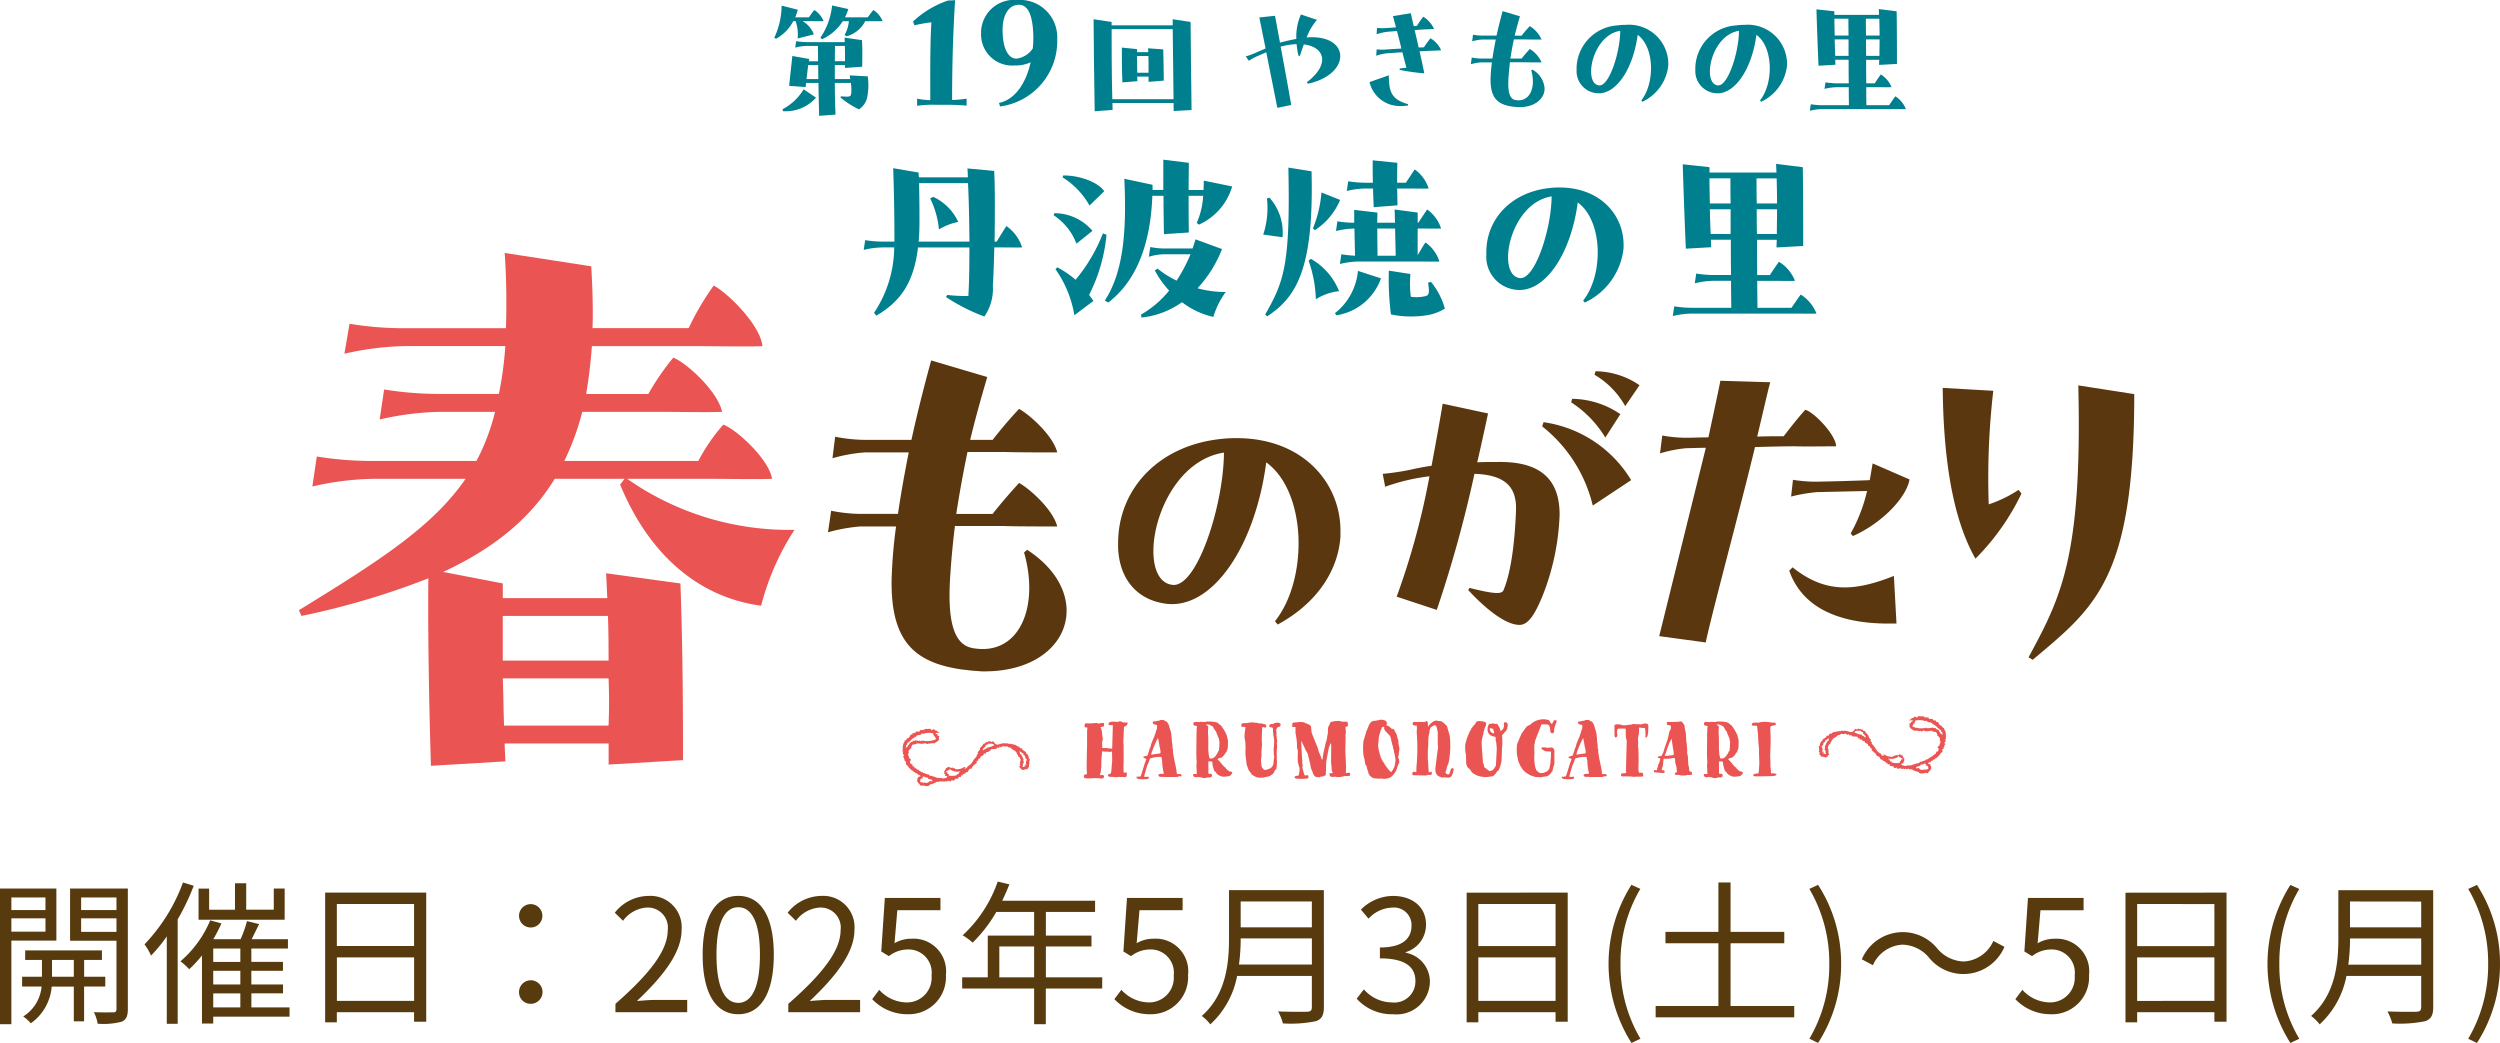 <svg xmlns="http://www.w3.org/2000/svg" width="224.756" height="93.758" viewBox="0 0 224.756 93.758"><g transform="translate(-38.129 -10)"><g transform="translate(147.5 45.335)"><g transform="translate(-82.5 -35.335)"><g transform="translate(42.739)"><path d="M73.049,2.231A3.854,3.854,0,0,1,71.5,3.815l-.161-.087A6.9,6.9,0,0,0,72,.834l1.459.371c-.074.235-.148.47-.235.68h1.225c.173-.235.371-.519.495-.655a2.106,2.106,0,0,1,.829,1c-.247.013-.878,0-1.151,0h-.742A2.3,2.3,0,0,1,74.9,3.419l-1.459.371a3.484,3.484,0,0,0-.186-1.559ZM72.1,10.137a4.717,4.717,0,0,0,1.88-1.782l1.113.755a3.63,3.63,0,0,1-2.982,1.213Zm7.645-2.944a5.7,5.7,0,0,1-.037,1.819,1.716,1.716,0,0,1-.755,1.15,8.125,8.125,0,0,1-1.67-1.076l.062-.1c.8.074.891.037.916-.3a3.789,3.789,0,0,0-.037-.9H76.785c0,.928.025,1.918.062,2.846l-1.472.111c-.025-.965-.049-1.992-.062-2.957H74.2l-.037.371-1.485-.111c.149-1.46.186-1.682.285-2.684l1.522.272-.037.2h.829c0-.557-.013-1.027-.013-1.374H74.3a4.351,4.351,0,0,0-1.077.149l.087-.581a5.47,5.47,0,0,0,.953.086h3.414c0-.123-.013-.259-.013-.4l1.559.223c.05.854.037,1.324.025,2.388L77.7,6.438v-.26h-.915V7.44h1.386c-.013-.1-.025-.21-.05-.334ZM75.3,7.44c0-.445-.012-.866-.012-1.262H74.4c-.062.371-.087.668-.161,1.262Zm5.777-5.208c-.247.013-.878,0-1.151,0h-.408a2.69,2.69,0,0,1-1.67,1.361l-.186-.124a2.956,2.956,0,0,0,.384-1.237H77.5a4.319,4.319,0,0,1-1.856,1.621l-.161-.124A6.272,6.272,0,0,0,76.538.821L78,1.143a5.136,5.136,0,0,1-.3.742h2.042c.185-.235.383-.519.507-.655A2.106,2.106,0,0,1,81.078,2.231ZM76.8,4.458c0,.322-.013.792-.013,1.374H77.7c0-.52,0-.928-.012-1.374Z" transform="translate(-71.342 -0.329)" fill="#00808e"/><path d="M96.986,8.879v.629c-.884-.075-1.333-.075-1.812-.075h-.9a9.7,9.7,0,0,0-1.738.09V8.879a6.353,6.353,0,0,0,1.184.135c0-1.843-.03-5.048.1-7a15.394,15.394,0,0,0-1.528.27l-.12-.344A8.624,8.624,0,0,1,95.323.055c.2,0,.45-.015.629-.03-.239,3.745-.27,6.906-.27,8.974A10.637,10.637,0,0,0,96.986,8.879Z" transform="translate(-79.695 -0.01)" fill="#00808e"/><path d="M109.224,3.671a5.921,5.921,0,0,1-5.138,5.9l-.1-.315c1.482-.315,2.441-1.828,2.846-3.656a3.223,3.223,0,0,1-1.453.285,2.79,2.79,0,0,1-3-2.935v-.18A2.967,2.967,0,0,1,105.6,0a3.359,3.359,0,0,1,3.625,3.446Zm-2.2.689a9.374,9.374,0,0,0,.03-1.588c-.075-1.153-.359-2.292-1.2-2.337-1.048-.06-1.528,1.019-1.543,2.157-.015,1.693.464,2.652,1.228,2.681A2.079,2.079,0,0,0,107.022,4.359Z" transform="translate(-83.785)" fill="#00808e"/><path d="M126.461,11.138c0-.173,0-.421-.013-.718h-5.492c0,.21,0,.421.012.619l-1.608.123c-.05-3.216-.1-6.7-.1-8.276l1.62.247v.3h5.493V2.886l1.608.247c0,.9.05,4.8.087,7.917Zm-.013-1.064c-.025-1.695-.062-4.59-.074-6.3h-5.493c0,1.311,0,3.947.062,6.3ZM124.2,8.515v-.47h-1.014c0,.137.012.273.012.409l-1.348.111c-.062-1.435-.037-2.016-.05-3.13l1.361.136v.273h1.014c0-.111-.013-.223-.013-.346l1.361.1c.025.73.037,1.695.049,2.808Zm0-.817c.013-.643,0-1.027-.012-1.509h-1.027c0,.532.012,1,.025,1.509Z" transform="translate(-90.554 -1.157)" fill="#00808e"/></g><g transform="translate(0 0.815)"><g transform="translate(0 21.936)"><path d="M28.878,58.791l.4-.516H23c-2.248,3.669-5.591,6.307-10.03,8.371l5.361,1.032V69h9.4c-.058-.8-.058-1.548-.116-2.236l6.687.917c.173,4.989.231,9.289.231,15.882l-6.687.4V82.069H18.5c0,.516.058,1.032.058,1.606l-6.686.4c-.173-5.5-.288-12.328-.231-16.857A69.4,69.4,0,0,1,.231,70.6L0,70.086c7.089-4.358,11.989-7.454,14.986-11.811H6.629a26,26,0,0,0-5.418.688l.4-2.695a30.8,30.8,0,0,0,4.9.4h9.453a19.035,19.035,0,0,0,1.671-4.415H12.681a26,26,0,0,0-5.419.688l.4-2.7a30.73,30.73,0,0,0,4.9.4h5.418a31.138,31.138,0,0,0,.577-4.3H9.568a26.117,26.117,0,0,0-5.476.688l.461-2.695a29.477,29.477,0,0,0,4.842.4h9.222c.058-2.007.058-4.243-.115-6.765l7.781,1.2c.116,2.007.173,3.841.116,5.561h8.646A23.591,23.591,0,0,1,37.294,40.9c1.383.745,4.208,3.612,4.381,5.447-1.153.058-4.265,0-5.591,0H26.342q-.173,2.322-.519,4.3h5.591a22.644,22.644,0,0,1,2.248-3.268c1.269.516,4.035,3.1,4.381,4.873-1.153.058-4.266,0-5.591,0H25.477a23.364,23.364,0,0,1-1.613,4.415H35.91A16.508,16.508,0,0,1,38.158,53.4c1.211.459,4.093,3.1,4.381,4.873-1.153.058-4.266,0-5.592,0H29.512a25.343,25.343,0,0,0,15.045,4.587,22.86,22.86,0,0,0-3,6.823C36.025,68.939,31.529,65.213,28.878,58.791ZM18.33,70.6v4.014h9.51c0-1.376,0-2.752-.058-4.014Zm9.51,9.862c.058-1.434.058-2.81,0-4.243H18.33c.058,1.319.058,2.752.115,4.243Z" transform="translate(0 -37.978)" fill="#ea5452"/><g transform="translate(47.564 9.653)"><path d="M97.3,71.113c2.42,1.573,3.55,3.59,3.55,5.486,0,2.9-2.7,5.446-7.382,5.446a4.177,4.177,0,0,1-.686-.04c-.4,0-.846-.081-1.291-.121-4.316-.605-6.453-2.541-6.373-8.068a43.867,43.867,0,0,1,.4-4.8H82.3a15.169,15.169,0,0,0-2.9.524l.282-1.936a13.837,13.837,0,0,0,2.7.283h3.307c.242-1.654.565-3.509.969-5.526H82.7a14,14,0,0,0-2.9.525l.243-1.937a14.15,14.15,0,0,0,2.7.283H86.9c.484-2.218,1.089-4.639,1.774-7.14l5.042,1.492c-.605,2.057-1.13,3.953-1.533,5.647H94.2c.725-.928,1.573-1.936,2.38-2.783.888.484,3.026,2.339,3.429,3.913-1.048,0-3.59,0-4.76-.04H91.94c-.445,2.137-.767,3.993-1.009,5.567H94.2c.725-.928,1.573-1.9,2.38-2.783.888.484,3.026,2.339,3.429,3.913-1.048,0-3.63,0-4.8-.04h-4.4c-.2,1.653-.323,3.025-.4,4.195-.322,4.356.283,6.454,1.977,6.777,4.195.766,6.051-3.671,4.639-8.592Z" transform="translate(-79.395 -54.091)" fill="#5a370e"/><path d="M133.6,65.752c5.918,0,9.331,3.986,9.331,8.334v.483c-.182,2.929-1.963,5.948-5.646,7.941l-.241-.3c2.989-3.744,2.9-11.595-.785-14.281-1.026,7.729-4.921,13.225-9,12.712-2.6-.332-4.2-2.2-4.318-5.012V75.2c0-4.831,3.563-8.636,8.877-9.33A11.981,11.981,0,0,1,133.6,65.752Zm-1.147,1.3c-4.107.634-6.341,5.556-6.341,8.847,0,1.691.574,2.959,1.782,3.049C130.071,79.068,132.427,71.761,132.457,67.05Z" transform="translate(-96.855 -58.766)" fill="#5a370e"/><path d="M178.549,68.607a21.81,21.81,0,0,1-1.537,7.31c-.628,1.505-1.223,2.6-2.07,2.6-1.317,0-3.2-1.6-4.612-3.137l.125-.188c2.227.565,2.886.565,3.043.219.847-1.976,1.066-5.458,1.129-7.152.095-2.2-1.035-3.231-3.733-3.325a112.786,112.786,0,0,1-3.388,12.235L163.9,75.979a66.739,66.739,0,0,0,2.949-10.824,18.341,18.341,0,0,0-3.984.942l-.22-1.161a21.6,21.6,0,0,0,2.949-.471c.47-.094.941-.188,1.443-.251.345-1.851.691-3.733,1-5.584l4.078.878c-.344,1.6-.658,3.043-.972,4.392.659-.031,1.381-.031,2.165-.031C177.168,63.9,178.549,65.752,178.549,68.607Zm-1.443-8.314A11,11,0,0,1,184.98,65.5l-3.451,2.29a12.892,12.892,0,0,0-4.549-7.121Zm5.553,1.381a9.873,9.873,0,0,0-3.074-3.169l.094-.314a7.86,7.86,0,0,1,4.33,1.38Zm1.788-2.823a7.449,7.449,0,0,0-2.761-2.823l.094-.314a7.1,7.1,0,0,1,3.953,1.255Z" transform="translate(-112.771 -54.741)" fill="#5a370e"/><path d="M212.751,63.1c-1.1,4.653-3.99,15.358-4.425,17.567l-4.185-.569,4.191-16.932c-.7,0-1.305.034-1.741.034a11.893,11.893,0,0,0-2.377.469l.2-1.607a11.952,11.952,0,0,0,2.244.2c.5,0,1.138-.034,1.908-.034.536-2.511.971-4.519,1.072-5.089l4.486.134c-.168.569-.6,2.477-1.172,4.888.837-.034,1.64-.034,2.377-.034.6-.77,1.272-1.64,1.942-2.377.67.134,2.711,2.143,2.778,3.281-.77,0-2.678.034-3.715,0C215.362,63.03,214.09,63.063,212.751,63.1Zm3.381,10.813c2.846,2.276,5.423,2.243,9.106.77l.235,4.285h-.737c-3.582,0-7.566-.938-8.905-4.754Zm6.93-7.834c.1-.468.167-.971.268-1.507l3.315,1.44c-.3,1.707-2.578,3.984-5.089,5.089l-.2-.234a14.648,14.648,0,0,0,1.473-3.817l-4.486.1a14.53,14.53,0,0,0-2.344.4l.167-1.506a12.819,12.819,0,0,0,2.244.167C220.116,66.176,221.355,66.143,223.062,66.076Z" transform="translate(-129.409 -55.312)" fill="#5a370e"/><path d="M253.506,67.228l.261.335a21.346,21.346,0,0,1-4.137,5.851c-1.64-2.87-2.869-7.527-2.944-15.353l4.546.261a68.464,68.464,0,0,0-.41,10.21A11.268,11.268,0,0,0,253.506,67.228Zm10.4-8.608c0,16.62-3.5,19.154-9.13,23.886l-.373-.223c2.87-5.329,4.844-8.906,4.472-24.445Z" transform="translate(-146.466 -55.593)" fill="#5a370e"/></g><g transform="translate(54.243 41.624)"><g transform="translate(16.342 0.274)"><path d="M120.546,108.294l.037-.015.185.037a1.091,1.091,0,0,1,.126-.022c.008,0,.074-.03.089-.03h.179s.052.015.059.03l.111.059a2.936,2.936,0,0,0,.349.007c.044,0,.059.022.059.059-.023.244-.193.252-.326.341l-.059,1.417a1.907,1.907,0,0,1,.029.282v1.432c0,.044-.014.349-.014.386s.014.467.014.527c0,.022.016.037.03.081a1.674,1.674,0,0,1,.185-.044.065.065,0,0,1,.067.059c0,.415.015.371-.452.356h-.052c-.03.007-.26,0-.29,0-.014,0-.089.022-.1.022h-.149l-.14-.022-.067-.007c-.126.007-.341.007-.4-.052-.141-.185.126-.23.208-.23,0-.014.015-.037.015-.044.014-.037.014-.074.022-.1l.007-.03a1.935,1.935,0,0,0,.03-.341l.037-.445c0-.007.015-.1.015-.126s.008-.134.008-.141c-.008-.067-.008-.69-.023-.764h-.067a1.175,1.175,0,0,0-.119.037h-.007c-.03-.007-.208-.037-.231-.037h-.3c-.022,0-.126-.023-.164-.03,0,.066-.059.7-.059.764-.007.044-.007.549-.007.586s-.06.527-.067.594l-.044.089a.274.274,0,0,1-.022.111c.067.023.2-.029.252-.014.111.014.126.149.126.193a.481.481,0,0,1-.119.126c-.163.022-.326-.03-.579-.03h-.081c-.052,0-.119.007-.141.007l-.007-.007c-.156.007-.312.022-.49.022-.081-.007-.3.015-.371-.074a.253.253,0,0,1-.022-.148c.015-.141.134-.156.267-.141,0-.044-.008-.415-.022-.452,0-.149,0-.853.014-.942-.014-.126.023-1.075.023-1.194v-1.313c.007-.059.029-.245.029-.252a.247.247,0,0,1,.007-.059.471.471,0,0,1-.237-.037l-.029-.029a1.066,1.066,0,0,1,.037-.274c.029-.022.045-.037.059-.037.141,0,.282.007.415.007l.572-.037.133.045c.053,0,.111-.008.149-.008.052-.007.379-.1.394.015a.789.789,0,0,1-.015.23c-.016.022-.022.022-.044.037a1.237,1.237,0,0,1-.26.044c.007.015.007.037.014.044s.053.119.037.134a1.134,1.134,0,0,1,.059.171c.015.052.067.564.075.645a.192.192,0,0,1,.029.052,1.352,1.352,0,0,1-.074.3c.007.089.015.423.015.519a.09.09,0,0,0,.059.029h.327c.015,0,.177.022.207.022a2.006,2.006,0,0,0,.3.03l.059-2.129a1.254,1.254,0,0,1-.341,0c-.037-.014-.037-.029-.045-.052-.044-.23.3-.252.446-.252C120.509,108.279,120.516,108.294,120.546,108.294Z" transform="translate(-117.823 -108.056)" fill="#ea5452"/><path d="M127.992,112.888h.141c0-.015.008-.052.008-.067s-.008-.126-.023-.133a4.954,4.954,0,0,1-.111-.905c-.007-.044-.014-.163-.014-.163s-.023-.052-.029-.067a1.271,1.271,0,0,0-.016-.163c0-.008-.022-.022-.029-.022s-.126-.008-.164-.008-.148.008-.156.008-.17.014-.207.022-.171.022-.179.029c-.037.015-.252.067-.3.082a.408.408,0,0,1-.03.089c-.015.03-.111.319-.134.364,0,.008-.022.029-.022.037a.556.556,0,0,1-.059.111c0,.008-.223.764-.223.779l-.059.23-.008.023a.215.215,0,0,1,.089.029l.1-.014h.126a.047.047,0,0,1,.051-.008.065.065,0,0,1,.059.037.124.124,0,0,1-.014.1l-.022.015c0,.015-.023.037-.045.044a2.872,2.872,0,0,1-.875,0,.053.053,0,0,1-.038-.029.12.12,0,0,1-.111-.119.044.044,0,0,1,.044-.059l.141.029a.049.049,0,0,1,.052-.044c.008,0,.014.007.022.007h.111c.059-.126.319-1.031.349-1.1.044-.141.156-.424.156-.431v-.052l-.156-.059c-.03,0-.1-.074-.111-.089v-.022c0-.008.015-.03.03-.03l.17-.052c.022-.008.141-.023.156-.03l.022-.037.134-.378a2.44,2.44,0,0,1,.075-.253l.037-.059a.611.611,0,0,1,.052-.141c.007-.015.014-.126.022-.141a.539.539,0,0,1,.03-.081c0-.015.074-.171.081-.193a.532.532,0,0,1,.053-.141.309.309,0,0,1,.014-.045l.037-.089.059-.111a3.657,3.657,0,0,1,.126-.364,1.1,1.1,0,0,0,.044-.17.643.643,0,0,0,.038-.111l.059-.141s0-.282.007-.3a.293.293,0,0,1-.059-.022c-.119-.037-.312-.023-.319-.186v-.007c-.089-.059.023-.134.245-.126a.69.69,0,0,1,.252-.044.238.238,0,0,1,.059-.015l.119-.059c0-.007.112.008.119,0s.067,0,.074-.007h.03c.037.007.119.029.119.029a.175.175,0,0,0,.052.052l.075.052c0,.007.059-.008.067,0l.044.037a1.5,1.5,0,0,1,.141.215c0,.022.066.133.066.171l.061.244a.7.7,0,0,0,.051.111c.007.007.014.1.022.111.007.029.059.229.059.252s.007.186.022.245.022.274.022.319c0,.008.007.1.007.1.008.074.053.3.053.334v.141c-.016.008.007.081.007.111a1.848,1.848,0,0,1,.045.2c0,.015-.008.119-.008.134s.015.14.023.163a.779.779,0,0,0,.022.119c.074.571.215.95.289,1.58,0,.007.023.119.023.126v.023h.312a.055.055,0,0,1,.037.015l.015.014c.007.015.007.022,0,.03v.008c.052.029.089.066.029.119-.074.081-.111-.038-.178-.015v.022l-.022.014c0,.008-.015.008-.022.008h-.03l-.074.037a5.354,5.354,0,0,1-.608.007l-.066.007c-.09,0-.193,0-.289-.007a1.6,1.6,0,0,1-.186.007,1,1,0,0,1-.134-.014h-.007a1.216,1.216,0,0,0-.164,0c-.089,0-.193,0-.244-.074-.134-.178.148-.2.252-.2A.319.319,0,0,0,127.992,112.888ZM127.6,109.7c-.007.029-.037.089-.037.1-.045.052-.156.312-.186.364a.959.959,0,0,1-.089.214c-.008.03-.112.26-.112.282a1.064,1.064,0,0,0-.059.156l-.029.051c-.008.045-.052.193-.052.216-.016.007-.022.059-.022.074a.742.742,0,0,0,.125-.014s.29-.037.409-.059c.029-.007.163-.022.163-.022a1.061,1.061,0,0,0,.141-.03v-.067a.2.2,0,0,0,.008-.059c-.008-.007-.008-.119-.015-.126s-.03-.163-.03-.178a.687.687,0,0,0-.052-.193c0-.03-.03-.244-.037-.274l-.074-.364c0-.015-.007-.089-.022-.1S127.613,109.69,127.6,109.7Z" transform="translate(-120.98 -107.962)" fill="#ea5452"/><path d="M134.5,109.424c0-.037.007-.134.007-.148a4.493,4.493,0,0,1,.038-.594c-.119-.015-.282-.015-.312-.1-.111-.356.3-.245.542-.245a.435.435,0,0,1,.052-.029c.052,0,.393.022.423.022s.111-.044.141-.044h.445c.008,0,.408.052.452.066s.149.089.186.1l.089.1c.007.008.111.052.111.059a4.1,4.1,0,0,1,.549.913,2.648,2.648,0,0,0,.075.319.306.306,0,0,0,.029.089v.445c-.008.052-.014.3-.014.311s-.031.037-.037.067a.785.785,0,0,1-.089.252l-.082.111c-.007.007-.037.074-.059.074a.486.486,0,0,1-.066.119,1.6,1.6,0,0,1-.23.215c0,.007-.341.052-.356.148a6.58,6.58,0,0,1,.467.534c.007.007.126.134.126.141s.141.089.141.1a.321.321,0,0,1,.03.089,2.575,2.575,0,0,1,.222.178.343.343,0,0,0,.075.051l.059.008.126.022.044.029.023.03.007.007a.132.132,0,0,1-.007.074l-.015.03s-.044.037-.037.044-.03.037-.03.037a1,1,0,0,1-.133.126c-.311.074-.749.1-.824.007l-.1-.037a.671.671,0,0,1-.156-.1c-.008,0-.074-.059-.089-.067l-.075-.126c-.007-.007-.162-.126-.162-.156l-.059-.208a1.726,1.726,0,0,1-.1-.564c0-.015-.074-.029-.082-.044a1.262,1.262,0,0,0-.238-.007c-.008-.008-.037,0-.044,0l.008.838v.23l-.008.022c0,.007.089.014.089.022a.664.664,0,0,1,.193.015c.03.007.044.126.044.134,0,.044-.022.052-.022.126-.008.015-.022.015-.045.022a1.342,1.342,0,0,1-.356.03l-.037-.007c-.037.037-.074.059-.074.066h-.215l-.29-.074a.088.088,0,0,0-.059-.015h-.119c-.156-.007-.385.06-.445-.111a.354.354,0,0,1-.031-.134.379.379,0,0,1,.053-.037,1.514,1.514,0,0,1,.274.022c0-.045-.008-.282-.008-.341,0-.089-.029-.4-.029-.407a2,2,0,0,0,.029-.3c0-.081-.037-.779-.029-.86Zm1.06,1.335a3.219,3.219,0,0,0,.03.378c0,.008.007.119.014.164a2.621,2.621,0,0,1,.059.274.4.4,0,0,1,.045.03.31.31,0,0,0,.045.014.531.531,0,0,0,.052-.014,1.274,1.274,0,0,0,.215-.03.309.309,0,0,1,.148-.126l.216-.319c.007-.029.067-.164.067-.171l.059-.029a7.169,7.169,0,0,0,.052-.853,1,1,0,0,0-.045-.149c0-.03-.007-.1-.007-.119a.943.943,0,0,1-.1-.237,2.689,2.689,0,0,1-.156-.4.426.426,0,0,1-.074-.081,3.761,3.761,0,0,1-.223-.371c-.015-.008-.126-.052-.148-.067l-.149-.089c-.06-.008-.252-.015-.3-.015v.015a1.232,1.232,0,0,0,.178.156.361.361,0,0,1,.023.052,4.856,4.856,0,0,0-.029.564c.037.356.029.808.029,1.083Z" transform="translate(-124.388 -108.066)" fill="#ea5452"/><path d="M141.716,109.58a4.147,4.147,0,0,1,.059-.519,1.472,1.472,0,0,1,.022-.207v-.038a1.366,1.366,0,0,1-.34-.029c-.03-.015-.03-.022-.03-.052a.267.267,0,0,1,.022-.156c.037-.052-.008-.074.059-.089a2.335,2.335,0,0,1,.393-.015c0-.015.037-.007.052-.015s.022,0,.029,0,.074-.015.09-.022a2.216,2.216,0,0,0,.252-.037h.066c.038.008.3.037.334.037s.2.015.216.022.022.03.037.037a2.593,2.593,0,0,1,.341.015.172.172,0,0,1,.074.044c.163.008.319.037.267.267-.044.119-.312-.029-.334,0l-.014.044-.014.164c0,.014-.023.489-.023.5l-.008.527c0,.03.015.23.023.253v.067a.592.592,0,0,1-.008.059c-.007.067-.029.519-.044.564-.007.029,0,.259,0,.282a1.081,1.081,0,0,1,.007.156c-.014.059-.037.192-.037.192a.841.841,0,0,1-.007.126v.134c0,.014.022.192.022.215v.1a1.552,1.552,0,0,0,.052.215.147.147,0,0,0,.029.067l.149.164a.144.144,0,0,0,.066.022h.126a3.1,3.1,0,0,0,.371-.126c0-.007.03-.022.03-.022s.052-.029.059-.037.029-.022.029-.029l.037-.067c.008,0,.03-.023.03-.023s.089-.111.089-.133l.044-.253v-.126c0-.029.052-.274.052-.349,0-.03-.029-.252-.029-.282-.008-.045-.015-.379-.023-.408s.037-.26.03-.29c-.008-.052.022-.393.022-.482,0-.059-.089-.579-.089-.638-.015-.089-.03-.416-.03-.482,0-.007-.029-.037-.029-.045l-.1-.037a.326.326,0,0,1-.119,0c-.1-.037-.089-.215-.007-.26a.343.343,0,0,1,.23-.022.223.223,0,0,0,.066-.022.1.1,0,0,0,.029-.029c0-.015.015-.023.045-.03.244-.037.326-.111.542.022.081.059.022.3-.111.3-.164.022-.148.089-.252.23,0,.037.037.349.037.371s-.022.141-.022.156c.022.015.03.163.03.178l.029.259c0,.007.022.089.022.1.008.029-.052.229-.045.252a.611.611,0,0,1,.037.126c0,.044-.029.422-.037.474s.008.675,0,.749c0,.022.023.171.023.193v.059c-.008.029-.015.282-.015.312v.03l-.044.252c0,.008-.023.052-.023.067l-.148.156a.422.422,0,0,0-.015.089l-.134.193-.1.067a.547.547,0,0,0-.058.022.952.952,0,0,1-.067.074.786.786,0,0,1-.112.022l-.067.037c-.037.007-.3.059-.327.059l-.059.037c-.051,0-.215.007-.237.007-.081,0-.26-.007-.267-.007a.657.657,0,0,1-.156-.037,1.013,1.013,0,0,1-.149-.059,2.956,2.956,0,0,0-.274-.156l-.023-.03c-.014-.007-.037-.089-.044-.1a.476.476,0,0,1-.082-.089c-.015-.016-.066-.1-.1-.126l-.081-.156-.111-.319a.472.472,0,0,0-.037-.089,1.628,1.628,0,0,0-.022-.193l-.037-.341-.037-.252c0-.081-.014-.319-.014-.349s.014-.341.014-.378-.014-.364-.022-.408c0-.007.008-.081.008-.089s-.016-.089-.023-.1l-.059-.379v-.052C141.709,109.639,141.716,109.587,141.716,109.58Z" transform="translate(-127.285 -108.11)" fill="#ea5452"/><path d="M150.185,113.088c.081,0,.252-.038.3-.008.022.015.037.022.037.044a.492.492,0,0,1-.008.179c0,.029-.014.029-.052.052a3.938,3.938,0,0,1-1.062.008c-.074-.015-.089-.045-.119-.1-.037-.1.171-.149.341-.163.015-.022.045-.052.045-.074a1.868,1.868,0,0,0,.044-.289c0-.03.022-.149.015-.156v-.149a.513.513,0,0,0-.045-.141c-.022-.089-.111-.4-.111-.445v-.089a.7.7,0,0,1-.008-.111c0-.008,0-.3.008-.415,0-.03.007-.334,0-.364v-.037c0-.023-.059-.164-.059-.179,0-.044-.022-.534-.03-.6,0-.089-.066-.46-.066-.557a.909.909,0,0,0-.045-.163l-.007-.067v-.534a1.372,1.372,0,0,1-.26-.007.059.059,0,0,1-.037-.059c.023-.312-.044-.334.386-.349l.178-.029.126-.008c.059,0,.237.015.267.015.008,0,.119.03.141.037l.119.074h.044a.288.288,0,0,1,.119.044c.008,0,.008.022.016.022a.165.165,0,0,1,.074.03s.052.007.052.022a.973.973,0,0,0,.134.1.428.428,0,0,1,.029.052c0,.023.059.49.059.512,0,.044.067.2.067.23l.5,1.224c.007.037.089.326.1.379a1.966,1.966,0,0,1,.133.289l.134.379.059-.1a.487.487,0,0,0,.016-.111,4.688,4.688,0,0,1,.081-.527l.164-.72c0-.007.03-.119.03-.126a.553.553,0,0,1,.037-.066c0-.015.037-.156.045-.179l.022-.163c0-.015.053-.282.075-.386,0-.029.014-.527.029-.541s.037-.111.037-.119l.044-.052s.03-.059.037-.067a.417.417,0,0,1,.044-.126c.015-.03.06-.111.082-.119a.354.354,0,0,0,.066-.022c.015-.008.289-.052.289-.059l.349-.023s.119.023.141.023a.4.4,0,0,0,.1.029.159.159,0,0,0,.066.022,1.894,1.894,0,0,1,.46.015c.008.022.023.022.031.037.029.23.125.393-.193.408l.044.579-.044.1a3.769,3.769,0,0,1,.008.407c.007.074-.015.653-.008.727a3.362,3.362,0,0,0-.007.371c0,.149.052,1.195.059,1.328,0,.038,0,.5-.022.631.186.059.452-.186.378.23,0,.015-.007.015-.044.029a1.417,1.417,0,0,1-.475.023h-.007a.885.885,0,0,1-.185.059c-.045,0-.178.029-.208.029a.879.879,0,0,0-.126.007h-.134a.239.239,0,0,1-.066-.022.059.059,0,0,1-.03-.015c-.252.007-.467.074-.534-.1a.372.372,0,0,1-.037-.179c.03-.03.044-.044.089-.03.119.008.17-.007.207-.051-.014-.008-.014-.008-.014-.022s-.052-.1-.052-.111c-.022-.037-.06-.615-.081-.742-.008-.089.015-1.595.007-1.684l-.044-.1c-.03.052-.141.356-.171.415l-.23,1.254c0,.029-.007.3-.015.341,0,.43-.022.667-.022.675v.081a.3.3,0,0,0,.007.045.206.206,0,0,1-.059.089c0,.007-.059.029-.066.029-.045.022-.156.074-.164.074s-.141,0-.164,0-.037.044-.059.044a.594.594,0,0,1-.1.03s-.081-.023-.089-.023h-.163s-.037-.022-.037-.037a.225.225,0,0,1-.126-.059c-.022-.023-.119-.208-.148-.26,0-.014-.037-.119-.037-.149a.427.427,0,0,0-.037-.059l-.089-.229-.029-.1c0-.037-.059-.341-.059-.37a1.137,1.137,0,0,1-.052-.149l-.029-.192c0-.015-.059-.164-.059-.179-.008-.066-.059-.274-.059-.3-.023-.044-.2-.334-.215-.378,0-.008-.045-.089-.045-.1-.008-.037-.2-.43-.222-.475,0-.029-.089-.178-.1-.23,0,.067-.007.312,0,.371.008.2.059,1.32.089,1.439-.008.037-.014.17-.022.193a1.64,1.64,0,0,0,.059.207.808.808,0,0,0-.037.186A6.931,6.931,0,0,0,150.185,113.088Z" transform="translate(-130.351 -108.021)" fill="#ea5452"/><path d="M160.928,113.3c-.03,0-.231-.022-.282-.03a.467.467,0,0,1-.081-.044c-.023-.015-.111-.052-.111-.059a1.4,1.4,0,0,0-.119-.1.479.479,0,0,1-.081-.111.121.121,0,0,1-.037-.067c-.008-.007-.038-.089-.045-.1s-.022-.134-.022-.141-.022-.089-.052-.1a1.522,1.522,0,0,1-.052-.245.486.486,0,0,1-.037-.141.694.694,0,0,1-.074-.067.271.271,0,0,1-.044-.1v-.037l-.037-.208a1.122,1.122,0,0,1-.022-.17l-.045-.141a1.639,1.639,0,0,0-.037-.171c0-.037-.029-.186-.029-.2-.008-.082-.022-.327-.022-.356s0-.289.007-.386c0-.066.022-.349.022-.4a.994.994,0,0,0,.052-.141c.007-.059.178-.556.178-.623a1.836,1.836,0,0,1,.1-.237c.022-.082.156-.364.156-.416a2.156,2.156,0,0,0,.141-.237.066.066,0,0,0,.052-.044l.163-.1s.185-.022.26-.029c.022-.015.259-.038.274-.045a.318.318,0,0,0,.089-.037c.334-.015.571.044.608.208,0,.007.022.037.022.044a.452.452,0,0,1,.059.059c-.007.015-.089.126-.089.141v.014c0,.008,0,.015-.014.022a1.57,1.57,0,0,1,.252.1c.022.015.2.185.229.208a1.207,1.207,0,0,0,.156.029c.008.008.075.052.082.074s.037.052.037.067.022.1.045.1c.022.029.141.252.149.274s.029.156.029.178c0,.045.074.208.074.237s.037.059.037.066a3.755,3.755,0,0,0,.03.416.442.442,0,0,0,.037.134c-.015.03.03.156.03.178v.037c-.022.164-.067.564-.067.594s-.051.156-.051.17a.061.061,0,0,0,0,.06c0,.014.059.074.066.081.007.037.03.252.044.3v.03c-.022.029-.126.282-.141.312a1.194,1.194,0,0,0-.059.2,1.549,1.549,0,0,1-.134.319c0,.014-.037.066-.037.074-.052.074-.237.289-.259.312l-.156.134a.9.9,0,0,0-.178.074c-.023.008-.1.03-.112.03l-.289.037h-.1c0-.008-.059-.022-.066-.037C161.343,113.311,161.009,113.311,160.928,113.3Zm.2-2.485.075.3a1,1,0,0,0,.037.111.707.707,0,0,1,.045.156,2.138,2.138,0,0,0,.134.275c.007.007.029.074.052.081a1.049,1.049,0,0,0,.126.194,1.34,1.34,0,0,0,.081.148c.015.037.215.274.244.349.022.008.037.037.052.044s.119.141.134.149a.87.87,0,0,0,.081.081h.045c0-.007.044-.029.044-.044s.09-.126.112-.163a1.945,1.945,0,0,1,.089-.186.645.645,0,0,0,.059-.148c.008-.06.045-.253.045-.274a1.768,1.768,0,0,0,.03-.179v-.163c0-.008-.061-.312-.075-.43a1.01,1.01,0,0,0-.059-.186c0-.015-.015-.141-.015-.163a1.218,1.218,0,0,1-.081-.349.966.966,0,0,1-.052-.149.3.3,0,0,1-.016-.1c-.037-.059-.126-.534-.14-.579s-.082-.134-.082-.149c-.031-.044-.371-.386-.4-.43a1.73,1.73,0,0,1-.09-.156,2.048,2.048,0,0,1-.007-.208.871.871,0,0,0-.149.015c-.022.007-.052.03-.052.051a3.959,3.959,0,0,0-.215.6,1.5,1.5,0,0,0-.052.229c-.022.052-.044.653-.081.727v.074C161.061,110.433,161.106,110.759,161.127,110.819Z" transform="translate(-134.611 -107.955)" fill="#ea5452"/><path d="M170.367,111.83a1.63,1.63,0,0,0-.038.207l-.089.156-.178.652a.067.067,0,0,1,.029.059c.081.008.179.1.23.1l.089-.067c.045-.074.1-.326.156-.43.016-.045.038-.06.067-.052l.014-.008c.053-.037.164-.007.149.067a1.386,1.386,0,0,1-.178.6.341.341,0,0,1-.334.163h-.022a1.529,1.529,0,0,1-.259-.029.267.267,0,0,0-.052.007l-.134.015c-.823-.134-.667-.757-.6-1.305l.074-.616c0-.022.03-.222.037-.26l.052-.4a.384.384,0,0,0,.022-.119c.008-.03-.029-.267-.029-.3v-.979a1.287,1.287,0,0,0-.052-.327.835.835,0,0,0-.06-.259.551.551,0,0,0-.1-.126.31.31,0,0,0-.067-.007c-.008,0-.044.007-.052.007a2.486,2.486,0,0,0-.289.171l-.074.126a.574.574,0,0,0-.03.089v.052l-.037.252a2.286,2.286,0,0,0-.052.237c0,.015-.037.3-.037.371s-.008.609-.016.682c0,.022-.029.26-.029.289v.646c0,.1.045.7.045.794l.037.474.022.037a.446.446,0,0,0,.178-.045c.022,0,.059,0,.067.03a.312.312,0,0,1,.016.119c-.016.171-.216.134-.379.119-.008,0-.008.014-.008.014s-.141.052-.141.052c-.029,0-.794-.022-1.016-.022-.149.022-.245-.067-.223-.186.007-.052.059-.052.082-.1s.029-.037.066-.037c.053.007.134.029.215.037.008-.052.016-.43.016-.452a17.269,17.269,0,0,0,.022-3.145,3.165,3.165,0,0,0,.008-.6c-.045.029-.119.014-.185.014-.186-.007-.275-.252-.081-.319.081-.037.185.007.267,0,.052,0,.646-.015.69.007a.471.471,0,0,0,.164-.081c.059-.037.1,0,.119.052a.434.434,0,0,1,.008.1.086.086,0,0,1,.022.059v.3l.007-.014a2.453,2.453,0,0,1,.341-.379c.059-.022.207-.156.326-.163h.164a.936.936,0,0,1,.163.044c.015.015.141-.149.564.3.016.007.134.134.149.148a.318.318,0,0,0,.029.089,4.07,4.07,0,0,0,.134.467c0,.015.029.1.029.126l.052.17a8.754,8.754,0,0,1,.052,1.054c0,.022-.022.5-.044.653C170.441,111.325,170.4,111.74,170.367,111.83Z" transform="translate(-137.57 -108.016)" fill="#ea5452"/><path d="M175.021,110.358a1.785,1.785,0,0,1,.045-.193c.008-.074.1-.341.1-.386a.913.913,0,0,0,.089-.245,1.092,1.092,0,0,0,.111-.229c0-.008.067-.149.067-.164a.786.786,0,0,1,.074-.1,1.386,1.386,0,0,1,.089-.186l.2-.259c.037-.007.126-.141.141-.163a.456.456,0,0,1,.029-.059l.06-.089a.04.04,0,0,1,.029-.037c.022,0,.155-.037.192-.037h.037c.081,0,.326.037.326.037a.461.461,0,0,1,.134.037.563.563,0,0,1,.126.052.946.946,0,0,1,.029.134v.126a1.731,1.731,0,0,0-.1.193.519.519,0,0,1-.052.126.847.847,0,0,1-.022.119,1,1,0,0,0-.052.186.8.8,0,0,0-.007.111,1,1,0,0,1-.052.141c0,.059-.067.3-.074.334l-.037.23v.119c0,.141.022.7.037.764a1.27,1.27,0,0,0,.014.164c.015.014.052.786.059.8v.045c0,.014.052.119.052.134a1,1,0,0,0,.044.134c0,.037.037.163.037.178l.126.081.237.193a.23.23,0,0,0,.052.037c.037.007.1.022.1.022a.942.942,0,0,0,.126-.044.2.2,0,0,0,.089-.037.4.4,0,0,0,.111-.1c0-.007.016-.022.016-.037a.19.19,0,0,0,.052-.059c0-.022.074-.1.074-.111a.529.529,0,0,0,.03-.074l.029-.1c0-.052.052-.972.052-1.083,0-.015.015-.156.015-.207.022-.045-.031-.564-.031-.653,0-.015-.037-.141-.037-.164,0,0-.023-.074-.023-.081-.007-.023.008-.208-.007-.238s-.023-.022-.023-.1a.37.37,0,0,1-.163-.03.614.614,0,0,1-.534-.719V108.8a.136.136,0,0,0,.008-.052c.022-.037.1-.259.126-.274s.081,0,.111,0a.311.311,0,0,1,.126-.037s.067-.007.112-.007c.014,0,.1.007.1.007s.1.037.1.037.164-.015.171,0a.1.1,0,0,1,.037.029,1.017,1.017,0,0,1,.089.156c.015.014.059.119.074.133l.03.03a.354.354,0,0,0,.045.119c.007.015.014.126.022.141a.139.139,0,0,0,.015.037.942.942,0,0,0,.267-.274,1.311,1.311,0,0,0,.03-.4c-.008-.082,0-.1.1-.126.029,0,.059,0,.074.022a.117.117,0,0,1,.141.074.2.2,0,0,1,.023.1.061.061,0,0,1,.007.037c0,.029-.007.059-.007.1v.045c0,.044-.016.066-.037.074,0,.007-.008.015-.008.022a.083.083,0,0,1,.022.059,1.056,1.056,0,0,1-.1.2.411.411,0,0,1-.089.111l-.03.03c-.089.089-.164.222-.267.274a1.027,1.027,0,0,0,.014.119c.007.022.014.193.014.2.008.037,0,.207,0,.238a2.488,2.488,0,0,1-.022.541c-.007.067-.037,1.232-.051,1.276a4.226,4.226,0,0,1-.245.772c-.015,0-.029.037-.029.044s-.081.029-.081.037a.446.446,0,0,0-.059.089l-.031.03a.454.454,0,0,0-.066.111c-.023.015-.059.074-.082.081a.353.353,0,0,1-.089.1c0,.008-.029.022-.037.022a.681.681,0,0,0-.089.052s-.1.014-.133.014-.126.023-.156.023l-.185.029h-.379c0-.014-.014-.022-.037-.029a.581.581,0,0,1-.112,0c-.014,0-.081-.023-.1-.023s-.134-.044-.149-.044a.494.494,0,0,1-.126-.044s-.066-.03-.089-.037-.2-.111-.222-.119c0-.007-.067-.037-.067-.045-.022-.014-.089-.074-.089-.089a.145.145,0,0,1-.045-.052.137.137,0,0,1-.022-.044c-.022,0-.038-.052-.044-.059a.777.777,0,0,0-.141-.163c-.008-.008-.074-.082-.1-.082a.718.718,0,0,1-.089-.148.923.923,0,0,0-.059-.126.975.975,0,0,0-.022-.119c0-.022-.022-.764-.015-.787l-.037-.126c0-.022-.015-.141-.015-.164s-.022-.185-.022-.185v-.193C175.014,110.514,175.021,110.373,175.021,110.358Zm2.2-1.417a1.417,1.417,0,0,0,.09.237c.141.1.281.223.311.074a2.364,2.364,0,0,0-.089-.326.418.418,0,0,1-.1-.052.591.591,0,0,1-.133-.022A.1.1,0,0,0,177.224,108.942Z" transform="translate(-140.752 -108.036)" fill="#ea5452"/><path d="M186.1,109.1a.162.162,0,0,1-.3-.015c-.082-.23.03-.712-.4-.69-.007,0-.415-.015-.415-.008s-.045.081-.045.1-.445,1.135-.445,1.165a.937.937,0,0,0-.052.126.33.33,0,0,0-.031.134.382.382,0,0,1-.022.052.528.528,0,0,0-.008.111c-.007.029-.052.141-.037.156a2.323,2.323,0,0,0-.008.467v.111a.572.572,0,0,0,.014.1,4.539,4.539,0,0,0,.075,1.35c.029.052.074.23.089.252s.156.141.208.193l.1.052c.008,0,.074.029.081.014h.075a.8.8,0,0,1,.111-.007.425.425,0,0,0,.141-.037c.014-.015.289-.119.311-.164a2.129,2.129,0,0,0,.141-.178c0-.029.089-.407.089-.437a1.232,1.232,0,0,0,.022-.208,1.6,1.6,0,0,0,0-.193c0-.007.03-.1.03-.1l.015-.564c0-.008-.008-.044-.008-.044s-.416-.023-.438-.023l-.037-.007a.046.046,0,0,0-.044,0,1.894,1.894,0,0,0-.171-.111l-.1-.052c-.008-.029-.052-.059-.052-.074s-.014-.022-.007-.037v-.015c.014-.007.014-.044.014-.052.03,0,.126-.008.141-.008.037,0,.126-.007.126-.007.029.007.23.044.26.044a.2.2,0,0,0,.051-.007h.067c.014,0,.215-.022.215-.022.141,0,.223.074.282.259l.007,1.12s-.007.067-.007.089l-.141.5c-.008.007-.008.081-.015.1s-.007.045-.007.059c-.045.015-.149.178-.178.223l-.186.171-.148.066c-.037.007-.26.045-.29.045s-.207.037-.222.044a.153.153,0,0,0-.053.007l-.029-.007c-.044,0-.208-.008-.245-.015a1.149,1.149,0,0,1-.178-.008l-.274-.081c.008,0-.022-.015-.029-.015-.038-.008-.149-.052-.171-.059s-.215-.126-.289-.164c0,0-.03-.044-.037-.044a.565.565,0,0,0-.074-.03l-.238-.237a.579.579,0,0,1-.125-.185.871.871,0,0,0-.119-.156,1.135,1.135,0,0,0-.133-.289.248.248,0,0,0-.03-.067.285.285,0,0,0-.037-.119c0-.03-.03-.141-.03-.156a.951.951,0,0,0-.044-.186c-.007-.059-.044-.259-.044-.274a1.635,1.635,0,0,1-.008-.214c0-.045-.014-.2-.014-.216a1.947,1.947,0,0,0,.014-.237c0-.03.015-.149.015-.163a1.309,1.309,0,0,1,.052-.171c.022-.082.081-.178.081-.194.015-.044.178-.4.215-.5l.074-.156a.327.327,0,0,1,.03-.052c.014-.008.1-.134.119-.149l.126-.193c.037-.052.178-.215.193-.23a.813.813,0,0,1,.14-.1c.008,0,.089-.015.119-.022a1.68,1.68,0,0,1,1.58-.489.221.221,0,0,1,.082.022.1.1,0,0,1,.089.044,1.335,1.335,0,0,0,.229.334c.053-.014.067-.156.156-.252a.207.207,0,0,0,.016-.066.077.077,0,0,1,.125-.022.113.113,0,0,1,.1.007c.053.03.059.059.037.1a.128.128,0,0,1-.029.074c-.037.119-.141.379-.186.564-.007.03-.007.237-.007.267Z" transform="translate(-143.854 -107.917)" fill="#ea5452"/><path d="M191.8,112.888h.141c0-.015.008-.052.008-.067s-.008-.126-.023-.133a5,5,0,0,1-.111-.905c-.007-.044-.015-.163-.015-.163s-.022-.052-.029-.067a1.27,1.27,0,0,0-.015-.163c0-.008-.022-.022-.029-.022s-.126-.008-.164-.008-.148.008-.156.008-.17.014-.208.022-.17.022-.177.029c-.038.015-.253.067-.3.082a.439.439,0,0,1-.029.089c-.015.03-.111.319-.134.364,0,.008-.022.029-.022.037a.558.558,0,0,1-.059.111c0,.008-.223.764-.223.779l-.059.23-.007.023a.218.218,0,0,1,.089.029l.1-.014h.126a.047.047,0,0,1,.052-.008.065.065,0,0,1,.059.037.124.124,0,0,1-.014.1l-.022.015c0,.015-.023.037-.045.044a2.876,2.876,0,0,1-.875,0,.052.052,0,0,1-.037-.029.121.121,0,0,1-.111-.119.045.045,0,0,1,.045-.059l.141.029a.05.05,0,0,1,.052-.044c.008,0,.014.007.022.007h.111c.059-.126.319-1.031.349-1.1.044-.141.156-.424.156-.431v-.052l-.156-.059c-.03,0-.1-.074-.111-.089v-.022c0-.008.014-.03.03-.03l.17-.052c.022-.008.141-.023.156-.03l.022-.037.134-.378a2.6,2.6,0,0,1,.074-.253l.037-.059a.669.669,0,0,1,.052-.141c.008-.015.015-.126.023-.141a.6.6,0,0,1,.029-.081c0-.015.074-.171.081-.193a.53.53,0,0,1,.052-.141.3.3,0,0,1,.015-.045l.037-.089.059-.111a3.652,3.652,0,0,1,.126-.364,1.253,1.253,0,0,0,.044-.17.7.7,0,0,0,.037-.111l.059-.141s0-.282.007-.3a.279.279,0,0,1-.059-.022c-.119-.037-.312-.023-.319-.186v-.007c-.089-.059.022-.134.245-.126a.69.69,0,0,1,.252-.044.25.25,0,0,1,.059-.015l.119-.059c0-.007.111.008.119,0s.067,0,.075-.007h.029c.037.007.119.029.119.029a.175.175,0,0,0,.052.052l.075.052c0,.007.059-.008.067,0l.044.037a1.55,1.55,0,0,1,.141.215c0,.022.066.133.066.171l.059.244a.821.821,0,0,0,.053.111c.008.007.014.1.022.111.007.029.059.229.059.252s.007.186.022.245.023.274.023.319c0,.008.007.1.007.1.008.074.052.3.052.334v.141c-.015.008.007.081.007.111a1.841,1.841,0,0,1,.045.2c0,.015-.008.119-.008.134s.016.14.022.163a.785.785,0,0,0,.023.119c.074.571.215.95.289,1.58,0,.007.022.119.022.126v.023h.311a.056.056,0,0,1,.038.015l.015.014c.007.015.007.022,0,.03v.008c.052.029.089.066.029.119-.074.081-.111-.038-.179-.015v.022l-.022.014c0,.008-.014.008-.022.008h-.03l-.074.037a5.351,5.351,0,0,1-.608.007l-.067.007c-.089,0-.192,0-.289-.007a1.606,1.606,0,0,1-.186.007.989.989,0,0,1-.134-.014h-.007a1.216,1.216,0,0,0-.164,0c-.089,0-.193,0-.244-.074-.134-.178.148-.2.252-.2A.307.307,0,0,0,191.8,112.888Zm-.393-3.189c-.007.029-.037.089-.037.1-.045.052-.156.312-.186.364a.958.958,0,0,1-.089.214c-.008.03-.112.26-.112.282a1,1,0,0,0-.059.156l-.029.051c-.008.045-.052.193-.052.216s-.022.059-.022.074a.75.75,0,0,0,.125-.014s.29-.037.409-.059c.029-.007.163-.022.163-.022a1.109,1.109,0,0,0,.141-.03v-.067a.2.2,0,0,0,.008-.059c-.008-.007-.008-.119-.015-.126s-.03-.163-.03-.178a.687.687,0,0,0-.052-.193c0-.03-.03-.244-.037-.274l-.074-.364c0-.015-.007-.089-.023-.1A.1.1,0,0,1,191.411,109.7Z" transform="translate(-146.564 -107.962)" fill="#ea5452"/><path d="M197.423,108.707c.008,0,.022-.014.045-.014.007,0,.044-.015.052-.015a.18.18,0,0,1,.089-.03h.066a3.234,3.234,0,0,1,.356.03c-.022,0,0,.029.008.029l.156.03h.274a.47.47,0,0,0,.1-.03c.052,0,.222-.029.282-.029h.052l.119-.03.015-.022h.082l.578.022h.149c.007,0,.259-.066.274-.074h.1a.611.611,0,0,1,.126.022l.082.052a.123.123,0,0,1,.022.045v.022c.008,0,.022.022.022.052,0,.2,0,1.225-.245,1.054a.191.191,0,0,1-.022-.1,2.442,2.442,0,0,0-.044-.727.071.071,0,0,1-.007-.022h-.274c-.015,0-.141-.03-.164-.03h-.074a.837.837,0,0,1,0,.134s-.03.482-.03.5l-.052.1c-.008.007.022.052.014.066s-.022.082-.022.089a1.372,1.372,0,0,1-.014.141c0,.03.008.141.008.141a.369.369,0,0,0,.014.133c.008.045-.014.289-.014.319v.1c.007.015.022.164.029.186,0,.066.008.334.008.371.008.126.008.608.015.712-.007.052-.023.712-.023.734s.037.3.037.311v.008c.2.037.46-.081.386.312-.008.029-.015.029-.059.044a5.446,5.446,0,0,1-.6.008.674.674,0,0,1-.363-.008h-.186c-.133-.015-.348-.015-.5-.015s-.289.03-.282-.119c.015-.059.015-.1.044-.126.1-.059.341,0,.4-.074l.029-.037c-.014-.081-.037-.193-.022-.2l.067-2.626a1.281,1.281,0,0,0-.029-.134.626.626,0,0,0-.03-.126l-.029-.341v-.5c-.037,0-.208-.014-.216-.014h-.252l-.215.014a.093.093,0,0,1-.074.052,1.3,1.3,0,0,0-.007.445.262.262,0,0,1-.023.2c-.089.126-.148.119-.207-.008-.022-.066-.022-.934-.022-.986Z" transform="translate(-149.736 -108.18)" fill="#ea5452"/><path d="M205.448,108.3a2.143,2.143,0,0,0,.3-.052c.03.007.089.037.1.059a1.311,1.311,0,0,1,.141.148c0,.008.045.089.045.1s.029.059.052.059a.154.154,0,0,1,.008.044,1.247,1.247,0,0,1,.008.178l.044.2c0,.008.015.067.015.067a1.93,1.93,0,0,0,.052.23v.171c0,.022.015.148.015.155,0,.045.007.3.014.356,0,.022.008.1.03.119.007.164.045.571.052.609s0,.259,0,.3v.156c.023,0,.037.066.045.066a2.359,2.359,0,0,0,.029.26,2.488,2.488,0,0,0,.022.4v.156a1.182,1.182,0,0,0,.016.119.923.923,0,0,1,.044.156l.037.364a.446.446,0,0,1,.089.059.171.171,0,0,1,.141.045.288.288,0,0,1,0,.111.372.372,0,0,0-.008.1.089.089,0,0,1-.059.044h-.312l-.074-.007a.256.256,0,0,1-.089.045h-.4l-.125-.023c-.008,0-.059-.015-.074-.015l-.008-.007a2.042,2.042,0,0,1-.348-.03.086.086,0,0,1-.038-.052c.008-.134.081-.156.2-.156a3.42,3.42,0,0,1-.037-.371.57.57,0,0,1-.015-.089,1.143,1.143,0,0,0-.067-.252c0-.014-.037-.1-.037-.119s-.022-.341-.022-.356a.146.146,0,0,1-.022-.067c0-.015-.029-.029-.029-.029s-.052-.008-.059-.008-.059.008-.059.008c-.023,0-.193.037-.23.044h-.015a.375.375,0,0,0-.082.015c-.029,0-.17.007-.207.007l-.3-.007-.029.007c0,.007-.037.341-.037.438,0,0-.015.1-.015.119a.873.873,0,0,1-.029.119l-.037.111a2.361,2.361,0,0,1-.059.237h.029a.393.393,0,0,1,.186.037c.081.014.089.185-.008.215-.066.014-.823-.052-.882-.067a.488.488,0,0,1-.014-.1c-.008-.022-.016-.037,0-.044v-.007c.014-.022.022-.037.052-.037a1.732,1.732,0,0,0,.2.007h.015s.008-.037.015-.037l.015-.178.037-.037c.007-.022.029-.081.029-.081a.835.835,0,0,0,.007-.126.253.253,0,0,1,.037-.052c.008-.037.074-.156.082-.179l.089-.348V111.6l-.022-.007-.044-.023-.082-.022a.434.434,0,0,0-.1-.044v-.03s0-.014.007-.014c.023-.008.067-.045.082-.045l.03-.029a.4.4,0,0,0,.074-.015.685.685,0,0,0,.126,0c.015,0,.044-.015.044-.029l.149-.3c.014-.03.186-.631.259-.779l.015-.067c.03-.067.089-.259.1-.274l.067-.259c0-.008.029-.141.029-.164s.066-.237.066-.282c0-.007.037-.089.037-.1s.089-.148.1-.171c0,0,.008-.2.008-.23s.007-.059.007-.089a.478.478,0,0,1-.267-.059.188.188,0,0,1-.067-.015c-.037,0-.037-.015-.037-.03a.366.366,0,0,1,0-.089.468.468,0,0,1,.007-.1c.007-.015.037-.022.074-.022Zm-.556,1.573a2.2,2.2,0,0,1-.119.208c0,.037-.067.119-.067.134a1.368,1.368,0,0,1-.141.364.646.646,0,0,1-.029.1l-.126.416c-.014.044-.089.192-.089.192,0,.023-.008.052-.008.067.037,0,.215,0,.26-.008a.517.517,0,0,0,.089-.007.347.347,0,0,0,.052-.022h.067a.411.411,0,0,0,.149-.015l.141-.015a.3.3,0,0,1,.052-.029V111.2c-.008-.007-.015-.267-.037-.319a1.041,1.041,0,0,0-.037-.2c0-.059-.089-.6-.1-.682,0-.014-.008-.081-.008-.089a.3.3,0,0,0-.015-.082C204.921,109.831,204.892,109.869,204.892,109.876Z" transform="translate(-152.1 -108.051)" fill="#ea5452"/><path d="M211.13,109.424c0-.037.007-.134.007-.148a4.487,4.487,0,0,1,.038-.594c-.119-.015-.282-.015-.312-.1-.111-.356.3-.245.542-.245a.552.552,0,0,1,.052-.029c.053,0,.393.022.424.022s.111-.044.141-.044h.444c.008,0,.409.052.453.066s.149.089.186.1l.089.1c.007.008.111.052.111.059a4.13,4.13,0,0,1,.549.913,2.644,2.644,0,0,0,.075.319.306.306,0,0,0,.029.089v.445c-.008.052-.015.3-.015.311s-.03.037-.037.067a.784.784,0,0,1-.089.252l-.082.111c-.007.007-.037.074-.059.074a.51.51,0,0,1-.067.119,1.627,1.627,0,0,1-.23.215c0,.007-.341.052-.356.148a6.533,6.533,0,0,1,.468.534c.007.007.126.134.126.141s.141.089.141.1a.3.3,0,0,1,.03.089,2.584,2.584,0,0,1,.222.178.344.344,0,0,0,.075.051l.059.008.125.022.045.029.022.03.007.007a.127.127,0,0,1-.007.074l-.014.03s-.045.037-.037.044c-.008,0-.03.037-.03.037a1,1,0,0,1-.134.126c-.311.074-.749.1-.824.007l-.1-.037a.7.7,0,0,1-.156-.1c-.007,0-.074-.059-.089-.067l-.074-.126c-.007-.007-.163-.126-.163-.156l-.059-.208a1.709,1.709,0,0,1-.1-.564c0-.015-.074-.029-.082-.044a1.257,1.257,0,0,0-.237-.007c-.008-.008-.037,0-.045,0l.008.838v.23l-.008.022c0,.007.09.014.09.022a.66.66,0,0,1,.192.015c.03.007.045.126.045.134,0,.044-.023.052-.023.126-.007.015-.022.015-.044.022a1.347,1.347,0,0,1-.356.03l-.037-.007c-.037.037-.074.059-.074.066h-.215l-.289-.074a.089.089,0,0,0-.059-.015H211.3c-.155-.007-.385.06-.445-.111a.367.367,0,0,1-.03-.134.338.338,0,0,1,.052-.037,1.509,1.509,0,0,1,.274.022c0-.045-.007-.282-.007-.341,0-.089-.029-.4-.029-.407a2.08,2.08,0,0,0,.029-.3c0-.081-.037-.779-.029-.86Zm1.06,1.335a3.206,3.206,0,0,0,.03.378c0,.008.007.119.015.164a2.792,2.792,0,0,1,.059.274.467.467,0,0,1,.045.03.3.3,0,0,0,.044.014.486.486,0,0,0,.052-.014,1.256,1.256,0,0,0,.215-.03.309.309,0,0,1,.148-.126l.216-.319c.007-.029.066-.164.066-.171l.059-.029a6.842,6.842,0,0,0,.053-.853,1,1,0,0,0-.045-.149c0-.03-.008-.1-.008-.119a.942.942,0,0,1-.1-.237,2.561,2.561,0,0,1-.156-.4.446.446,0,0,1-.074-.081,3.9,3.9,0,0,1-.223-.371c-.014-.008-.125-.052-.148-.067s-.149-.089-.149-.089c-.059-.008-.252-.015-.3-.015v.015a1.2,1.2,0,0,0,.178.156.366.366,0,0,1,.022.052,4.988,4.988,0,0,0-.029.564c.037.356.029.808.029,1.083Z" transform="translate(-155.11 -108.066)" fill="#ea5452"/><path d="M218.663,112.782l.037-.564c0-.014.007-.126.007-.163V111.9c0-.022-.014-.282-.014-.378,0-.03-.016-.289-.016-.319s.008-.282.008-.312-.014-.215-.022-.282l-.015-.193c0-.015-.022-.141-.022-.164v-.059c0-.052-.014-.326-.022-.378s-.007-.26-.007-.282l-.075-.682a.564.564,0,0,1-.007-.111l-.037-.066h-.171c-.185-.008-.341.022-.259-.171-.015-.022.067-.074.1-.089a1.854,1.854,0,0,1,.407-.014l.119-.008.2-.052a2.985,2.985,0,0,1,.867.037l.06.014.319.008c.038.014.052.029.052.059,0,.052.037.111-.008.148s-.348.052-.423.134l-.037.037c0,.007-.007.045-.007.067v.216c.007.089.037.845.029.942.008.148-.044,1.275-.044,1.424l.029.69c0,.023-.007.2-.007.223s.03.178.03.193c.007.052.022.341.022.341v.081h.3l.044.03h.082a.057.057,0,0,1,.052.022c.1.2-.4.2-.519.2-.364.014-.928.014-1.3.022-.1,0-.223,0-.252-.119a.046.046,0,0,1,.014-.052.23.23,0,0,1,.1-.037h.014c.075-.067.274-.03.349-.067v-.081C218.656,112.849,218.663,112.79,218.663,112.782Z" transform="translate(-157.996 -108.079)" fill="#ea5452"/></g><path d="M239.5,109.329c.012-.074.065-.053.005-.1-.011-.009.007-.085.006-.1a1.667,1.667,0,0,0-.043-.252c-.031-.141-.053-.116-.1-.206-.034-.066-.05-.092.007-.15-.183.017-.161-.068-.214-.11-.022-.017-.082-.1-.1-.1-.156-.015-.2-.237-.258-.313-.03-.022-.142.019-.165-.007s.02-.093,0-.1c-.124-.065-.176-.017-.272-.062-.02-.009-.023-.094-.05-.1-.1-.034-.2.012-.329-.014,0-.064-.066-.071-.048-.153-.111.086-.3-.017-.329-.014-.006,0-.012.084-.057.047-.008-.005.013-.1,0-.1-.155-.026-.273,0-.548-.025a.361.361,0,0,1-.119.146c-.032-.07-.112-.1-.214-.11-.041.166-.276.111-.285.188-.014.129-.159.047-.173.143.095.033.326-.046.327.065-.111.1-.261.073-.173.144.067.053-.222.1-.173.144.128.061.01.168.042.253.011.029.052-.007.052.053s.065.08.1.105.114.1.16.107.03.043.052.053a3.5,3.5,0,0,0,.385.017c.068.008.079.044.162.057-.005,0,.016-.051.057-.047s.025.065.107.054.141-.089.225-.09c-.02,0,.034.049.052.053a1.06,1.06,0,0,0,.5-.029c-.006,0,.011.053.052.053,0,0,0-.047,0-.05.032-.033.152.055.162.058a1.474,1.474,0,0,0,.326.064c.026.106.129.15.094.307a.537.537,0,0,1,.259.313c.027.071-.089.065-.007.15.114.121-.037.138.044.2.035.029-.06.056-.057.049-.022.081-.051.111-.011.2-.154-.016-.144.135-.23.191.149-.028.1.108.157.158-.065,0-.064.075-.063.147-.069,0-.08.061-.167.044-.032.067-.018.145-.066.2-.014.017-.092-.02-.11,0s.015.086-.005.1c-.038.029-.1-.019-.112.044s-.023.023-.058.047a.718.718,0,0,0-.116.1c-.015.016-.09-.019-.109,0-.041.028.014.1-.06.1s-.171.113-.228.141c.014-.006-.012-.069-.052-.052s-.008.08-.061.1a1.646,1.646,0,0,0-.392.134c-.016.016-.092-.02-.11,0-.046.038.008.073-.06.1a3.537,3.537,0,0,0-.727.219c-.013.013-.09-.011-.11-.005-.152.049-.105.015-.219-.008,0,0-.01.059-.058.047s0-.063-.055,0-.283-.061-.329-.013c0-.08-.138-.046-.1-.156-.025-.087.139-.013.168-.043s-.022-.125.008-.152c0,0,.054.007.054,0a.8.8,0,0,0,.017-.3c0-.012-.094-.087-.1-.105-.021-.034-.017-.121-.047-.152s-.1.012-.11-.006.01-.046,0-.05c-.25-.12-.19.067-.387.033-.149-.024-.068-.056-.167.044-.015.016-.089-.015-.11,0-.071.04-.042.089-.17.093a1.368,1.368,0,0,1-.437-.07c-.152-.042-.111-.079-.215-.11-.073-.021-.209-.007-.222.041.064.01.156,0,.162.057-.241.04-.239-.122-.319-.214-.331-.138-.406-.409-.573-.63a3.181,3.181,0,0,1-.258-.313c.013.022.061-.021.057-.048s-.1-.052-.1-.1c0-.031-.053-.06-.053-.053,0-.034.069-.079.06-.1s-.116-.095-.156-.158-.056-.2-.1-.256-.1-.086-.156-.158-.116-.177-.155-.209c-.02-.016-.084.008-.109,0s-.027-.092-.05-.1c-.083-.044-.208-.011-.269-.112-.014.108-.128-.011-.165-.007s-.057.093-.115.1c0,0-.085-.1-.162-.057a.479.479,0,0,1-.345.286c-.173-.032-.326-.1-.489-.122-.222-.028-.282.043-.33-.014-.029-.035-.108.042-.111.046s-.093-.006-.111-.005a2.68,2.68,0,0,0-.276.038c-.072.014-.119.035-.168.044a.481.481,0,0,0-.167.043.332.332,0,0,0-.116.1c-.014.013-.089-.014-.11-.007s0,.046,0,.052-.09-.019-.11,0,.005.081-.005.1c-.052.095-.213-.017-.225.09-.02.189-.459.223-.353.437-.141-.019-.149.113-.173.143a.423.423,0,0,0-.071.3c-.043.01-.108,0-.113.046.1.1-.029.089.047.153.014.013-.009.084-.005.1.023.089.032.123-.008.15s.047.1.05.1c.028.029-.022.161-.011.2s.2.095.1.2c.246-.028.326.082.547.075,0-.094.048-.1.113-.046-.049-.19.144-.136.125-.3-.042-.013-.108-.006-.107-.055.152-.106-.065-.255.074-.349-.194-.015-.011-.074-.1-.206.09-.068.058-.259.233-.24-.025-.2.156-.2.131-.4.108.041.078-.067.115-.095s.117-.061.171-.094a1.249,1.249,0,0,0,.287-.238c.131.059.18-.067.28-.089.069-.013.15.019.22.01s.078-.047.167-.043c-.016,0,.031.047.052.053.049.013.14.058.162.057s.039-.08.113-.046c.01,0-.016.1-.005.1.092.025.183-.049.222-.041.01,0-.014.1,0,.1.119.063.371.025.546.074,0,.065.067.073.047.153.153,0,.194-.087.108.054.066.044.195.019.272.063.015.008-.018.087-.006.1s.137-.013.165.007c.045.033.06.119.1.156.067.057.176.072.214.108s.013.118.048.153c.053.053.159.007.159.108,0,.055.066.122.1.155-.015-.014.06-.067.055,0,0,.05,0,.1-.008.15.178.159.4.275.468.524.27-.017.253.206.369.318.21-.045.118.1.214.109a.607.607,0,0,1,.214.11c.023.013.022.089.05.1.05.025.05-.046.058-.047.061-.009.058.1.047.153.061.022.162-.02.22.01.014.006-.015.086-.005.1.042.06.256.052.326.065-.022.1.069.1.1.155.1.015.124-.052.222-.041-.01.2.193.059.272.061s.079.05.162.058.092-.083.165.007c.04.05.171-.043.168-.043.041-.005.058.053.052.053.064,0,.214-.044.222-.041.071.024.018.129.107.055.039-.032.173.033.22.01.017.063.108.074.159.107a2.372,2.372,0,0,0,.379.118c.026.011.075.089.1.105a.51.51,0,0,0,.385.016c.11-.016.287-.037.277-.038.015,0-.008.076.051.053s.122-.136.176-.193a.592.592,0,0,0,.177-.245c.02-.073-.061-.177.014-.25-.067-.009-.129-.02-.1-.106-.031-.07-.211-.016-.214-.109.087-.019.056-.155.225-.09.052-.071.053-.192.227-.141.011-.168.152-.084.23-.192-.008.013-.077-.053,0-.049.109.019.124-.049.17-.093.018-.017.113-.077.114-.1.007-.056.041-.021.057-.047a1.661,1.661,0,0,1,.179-.243c.031-.033.086-.061.115-.1-.031-.156-.034-.1.013-.251.21.031-.022-.151.175-.193-.122-.17.083-.15.068-.249,0-.025-.1-.047-.1-.1.012,0,.065-.063.056-.055a.228.228,0,0,0,.016-.3C239.628,109.484,239.481,109.427,239.5,109.329Zm-10.587.392c-.021.028-.092.022-.113.046s.014.087-.005.1c-.047.031-.04.037-.061.1-.014.043-.042.084-.062.147-.01.029-.058.049-.058.049-.008.038.059.053.049.1.007-.031-.106.21-.016.3,0,0,.055,0,.055,0,.014.084-.071.183.042.255-.087.144-.21-.076-.384-.017.016-.072.165-.011.17-.093.031-.076-.146-.026-.162-.058a.783.783,0,0,0,.063-.149c0-.068-.093-.233-.092-.356.164-.013.128-.2.181-.294.019-.035.171-.032.12-.2.177-.015.2-.182.394-.184C228.956,109.539,228.971,109.638,228.91,109.721Zm3.161-.465c-.082-.023-.111-.016-.1-.105a2.05,2.05,0,0,1-.7-.231c.073-.174.353-.139.612-.125-.062.132.115.063.16.107.017.017-.021.081-.005.1.071.093.279.21.256.364C232.141,109.387,232.188,109.289,232.071,109.256Zm3.294,2.257-.007.151a1.585,1.585,0,0,1-.714-.032c-.029-.011.011-.085-.049-.1-.023-.006-.093.01-.111,0s-.019-.122-.046-.154-.152-.007-.1-.1a1.055,1.055,0,0,0,.719-.071c.055-.015.145-.043.17-.093-.109-.012.033-.077.058-.047.011.013-.02.093-.005.1s.08,0,.11,0c.082.023.056.1.215.11.053.105-.1.067-.115.1C235.439,111.437,235.507,111.546,235.365,111.512Zm2.55.715c-.048.03-.184,0-.222.041-.08.079-.074,0-.165-.008-.049,0-.088.059-.167.043s-.24-.047-.267-.162c-.173-.038-.175.086-.274-.012.02-.155.2-.148.34-.187.065.013.031-.074.06-.1.072-.058.314.014.338-.136.111.034.223.1.1.2C237.911,111.878,237.937,112.033,237.914,112.227Zm1.1-3.171c.008-.167-.17-.179-.147-.358-.1.032-.128-.038-.162-.058s-.092.014-.109,0,.019-.095.006-.1c-.1-.046-.209.064-.273-.063a.443.443,0,0,1-.113.046c-.019.007-.1-.018-.11,0-.057.058-.025,0-.11,0-.043,0-.06.044-.112.046s-.055-.053-.108-.055-.06.043-.113.046c.017,0-.023-.082-.052-.053a.12.12,0,0,1-.112.046,2.021,2.021,0,0,1-.984-.144c-.069-.119.152-.184.011-.2a.386.386,0,0,1,.17-.093c-.069-.117.152-.182.01-.2.123-.113.461-.1.719-.069.1.011.247.135.275.013.128.075.149.138.321.164a.449.449,0,0,1,.217.06c.047.032.042.089.105.106a1.432,1.432,0,0,1,.424.32c.12.107.273.208.316.265.014.019-.023.087-.005.1s.1.046.107.055c.03.069-.059.2.046.2C239.178,109.262,239.157,109,239.017,109.056Z" transform="translate(-145.679 -107.459)" fill="#ea5452"/><path d="M90.645,111.412a.227.227,0,0,0,.015.3c-.009-.008.044.058.056.055,0,.051-.1.072-.1.1-.016.1.189.079.068.249.2.042-.035.224.174.193.047.155.044.1.014.251.029.036.083.064.114.1a1.594,1.594,0,0,1,.179.244c.017.025.051-.01.057.047,0,.019.1.078.115.1.046.045.061.113.17.093.08,0,.011.062,0,.049.078.108.219.024.23.192.174-.052.175.069.227.141.17-.064.138.072.225.09,0,.093-.183.04-.214.11.025.085-.038.1-.1.105.075.074-.007.177.013.25a.591.591,0,0,0,.178.245c.054.057.127.174.176.193s.037-.049.052-.053c-.011,0,.167.023.277.038a.506.506,0,0,0,.385-.016c.03-.016.079-.095.1-.105a2.287,2.287,0,0,0,.379-.118c.052-.034.143-.044.159-.107.047.023.182-.041.22-.01.089.074.036-.031.107-.055.008,0,.159.041.222.041-.006,0,.011-.058.052-.053,0,0,.128.093.168.043.073-.09.073,0,.165-.007s.1-.056.162-.058.282.138.272-.062c.1-.011.119.056.222.041.033-.054.123-.058.1-.156.07-.013.285,0,.326-.064.01-.014-.019-.095-.005-.1.058-.03.159.013.22-.01-.011-.056-.014-.161.047-.153.008,0,.008.072.058.047.028-.013.026-.089.05-.1a.61.61,0,0,1,.214-.111c.1-.008,0-.154.214-.109.116-.112.1-.334.369-.318.066-.249.291-.365.468-.524,0-.05-.005-.1-.008-.15,0-.069.07-.016.055,0,.035-.033.1-.1.1-.155,0-.1.107-.055.159-.108.035-.035.011-.118.047-.153s.147-.052.214-.109c.043-.037.057-.123.1-.156.028-.02.141.019.165-.007s-.021-.092-.006-.1c.077-.044.205-.019.272-.062-.086-.143-.045-.054.108-.055-.02-.081.047-.089.046-.153.176-.05.428-.011.546-.074.01-.005-.015-.1,0-.1.039-.009.131.065.222.04.011,0-.014-.1,0-.1.074-.035.09.046.113.046s.113-.045.162-.058c.022-.006.068-.054.052-.053.089,0,.1.035.167.043s.152-.024.22-.01c.1.022.15.149.28.089a1.252,1.252,0,0,0,.288.238c.054.034.12.056.17.094s.007.137.116.1c-.026.2.155.2.131.4.176-.019.143.173.233.241-.089.132.093.191-.1.205.138.094-.078.243.074.349,0,.05-.065.043-.108.056-.018.159.174.105.126.3.064-.058.11-.049.113.046.22.007.3-.1.547-.075-.1-.11.084-.155.1-.2s-.039-.171-.01-.2c0,0,.09-.076.05-.1s-.03-.061-.008-.15c0-.018-.019-.089,0-.1.077-.064-.056-.049.047-.153,0-.049-.07-.035-.113-.045a.419.419,0,0,0-.071-.3c-.024-.031-.032-.163-.173-.143.106-.214-.332-.249-.353-.438-.012-.108-.172,0-.225-.09-.01-.018.012-.087-.005-.1s-.093.021-.11,0,0-.048,0-.051-.1.019-.11.006a.336.336,0,0,0-.116-.1.469.469,0,0,0-.167-.044c-.05-.008-.1-.03-.168-.043a2.368,2.368,0,0,0-.277-.038c-.017,0-.1.016-.11,0s-.083-.08-.111-.045c-.048.058-.109-.013-.33.014-.163.02-.316.089-.489.122a.478.478,0,0,1-.345-.286c-.077-.047-.158.057-.162.057-.058,0-.09-.093-.115-.1s-.15.116-.165.007c-.061.1-.186.068-.269.113-.024.012-.031.094-.05.1s-.089-.013-.11,0a2.554,2.554,0,0,0-.155.209c-.058.072-.122.107-.156.158s-.05.181-.1.256-.141.125-.156.158.061.064.06.1c0-.007-.052.022-.052.053,0,.053-.1.08-.1.1s.044.07.057.047a3.266,3.266,0,0,1-.258.313c-.167.22-.241.492-.573.63-.08.093-.078.255-.319.214.006-.059.1-.047.162-.057-.014-.047-.15-.062-.222-.041-.1.03-.063.067-.214.11a1.389,1.389,0,0,1-.437.07c-.128,0-.1-.055-.17-.093-.021-.011-.1.02-.11,0-.1-.1-.019-.067-.167-.044-.2.034-.137-.153-.387-.033-.007,0,.007.045,0,.05s-.094-.012-.11.007-.026.117-.047.151-.1.093-.1.106a.8.8,0,0,0,.017.3s.05-.005.055,0c.029.026-.019.122.008.152s.193-.045.168.042c.035.11-.1.076-.1.156-.046-.047-.27.073-.329.013s-.016-.006-.055,0-.06-.047-.058-.047c-.114.023-.067.057-.219.008-.02-.005-.1.019-.11.006a3.533,3.533,0,0,0-.727-.22c-.068-.025-.014-.059-.06-.1-.018-.015-.095.021-.11.005a1.655,1.655,0,0,0-.392-.134c-.052-.019-.027-.084-.06-.1s-.065.046-.052.052c-.057-.027-.147-.14-.228-.141s-.019-.07-.06-.1c-.019-.014-.094.02-.11,0a.693.693,0,0,0-.116-.1c-.034-.025-.051.01-.057-.047s-.074-.016-.112-.045c-.02-.016.014-.084-.005-.1s-.1.022-.11,0c-.049-.052-.035-.131-.067-.2-.087.018-.1-.044-.167-.044,0-.072,0-.143-.063-.147.057-.049.008-.186.158-.158-.086-.056-.076-.206-.23-.191.04-.089.011-.12-.011-.2,0,.008-.093-.019-.058-.049.081-.065-.069-.081.044-.2.081-.085-.034-.079-.008-.15a.541.541,0,0,1,.259-.314c-.035-.156.069-.2.095-.306a1.474,1.474,0,0,0,.326-.064c.01,0,.129-.09.162-.058,0,0,0,.05,0,.05.042,0,.059-.053.053-.053a1.07,1.07,0,0,0,.5.029c.018,0,.072-.053.052-.053.084,0,.132.078.224.09s.079-.052.108-.054.062.046.057.047c.083-.013.094-.049.162-.057a3.38,3.38,0,0,0,.385-.016c.021-.01-.006-.048.052-.053s.117-.081.159-.108.1-.047.105-.105.041-.023.052-.052c.032-.086-.086-.192.042-.253.049-.039-.24-.09-.173-.143.088-.071-.062-.048-.173-.144,0-.111.232-.032.326-.065-.013-.1-.158-.014-.173-.143-.009-.077-.244-.022-.285-.187-.1.011-.182.04-.214.109a.359.359,0,0,1-.119-.146c-.275.025-.394,0-.548.025-.008,0,.013.093,0,.1-.046.036-.052-.046-.057-.048-.025,0-.217.1-.329.015.019.081-.047.089-.047.153-.128.026-.228-.019-.329.015-.027.009-.029.094-.05.1-.1.045-.147,0-.272.062-.015.007.017.087.005.1s-.135-.014-.165.007c-.056.077-.1.3-.259.313-.022,0-.083.087-.1.105-.053.042-.032.128-.214.11.057.059.041.084.007.15-.046.091-.069.065-.1.206a1.607,1.607,0,0,0-.043.252c0,.016.017.093.006.1-.059.048-.007.026.005.1C90.6,111.362,90.452,111.419,90.645,111.412Zm10.4,0c.192,0,.218.168.395.184-.05.164.1.161.12.2.052.094.017.281.18.294,0,.123-.094.288-.091.356a.714.714,0,0,0,.063.148c-.016.031-.194-.018-.162.057.005.082.154.021.17.093-.174-.058-.3.162-.384.017.113-.071.027-.17.042-.255,0,0,.051,0,.055,0,.09-.091-.022-.332-.016-.3-.01-.05.057-.065.049-.1,0,0-.048-.019-.057-.048-.021-.064-.049-.1-.062-.148-.021-.062-.014-.067-.061-.1-.019-.013.01-.083-.005-.1s-.092-.018-.113-.047C101.109,111.572,101.124,111.474,101.047,111.409Zm-3.253-.109c-.023-.153.186-.27.256-.363.016-.02-.023-.084,0-.1.044-.044.222.025.16-.107.259-.015.539-.05.612.124a2.037,2.037,0,0,1-.7.231c.007.09-.022.083-.1.105C97.892,111.223,97.939,111.321,97.794,111.3Zm-3.2,2c-.017-.029-.168.01-.114-.1.159,0,.133-.087.214-.109.031-.01.082.009.11-.005s-.017-.087-.005-.1c.025-.029.167.036.058.048.024.05.114.078.17.093a1.05,1.05,0,0,0,.719.071c.047.1-.076.071-.1.1s-.016.128-.047.154-.087,0-.11,0c-.061.017-.02.091-.049.1a1.594,1.594,0,0,1-.714.032c0-.05,0-.1-.007-.151C94.574,113.482,94.641,113.372,94.6,113.3Zm-2.172.548c-.125-.1-.013-.171.1-.2.024.15.265.078.338.137.029.022-.006.11.06.1.137.038.319.032.34.187-.1.1-.1-.026-.274.011-.027.116-.185.146-.268.162s-.118-.045-.167-.043c-.09,0-.085.087-.165.007-.038-.038-.174-.011-.222-.041C92.143,113.968,92.17,113.813,92.425,113.849Zm-1.579-2.8c.1-.005.015-.134.046-.2,0-.009.1-.046.107-.055s-.019-.082-.005-.1c.043-.057.2-.158.316-.265a1.426,1.426,0,0,1,.424-.32c.063-.017.058-.074.105-.105a.435.435,0,0,1,.217-.06c.171-.026.193-.09.321-.164.028.123.176,0,.275-.013.258-.029.6-.043.718.07-.141.018.08.083.011.2a.379.379,0,0,1,.17.093c-.141.017.08.082.011.2a2.019,2.019,0,0,1-.983.144.119.119,0,0,1-.112-.045c-.029-.03-.069.052-.053.052-.052,0-.07-.047-.113-.045s-.065.055-.107.055-.069-.048-.112-.046c-.084,0-.053.062-.11,0-.013-.013-.09.012-.11,0a.414.414,0,0,1-.113-.046c-.064.128-.168.017-.273.063-.014.005.017.089.006.1s-.087-.008-.109,0-.065.09-.163.058c.023.18-.155.191-.147.359C90.923,110.931,90.9,111.2,90.846,111.051Z" transform="translate(-90.545 -108.235)" fill="#ea5452"/></g></g><g transform="translate(85.127)"><path d="M150.592,5.922c0,.959-.959,2.055-2.915,2.479l-.087-.137c2.093-1.595,1.632-3.164-.274-3.4-.137.374-.249.722-.349,1.021l-.125.013a6.462,6.462,0,0,1-.174-1.059,6.365,6.365,0,0,0-1.433.224c.386,2.093.86,4.684.947,5.244l-1.245.261c-.125-.61-.586-2.964-1-5-.211.1-.461.2-.71.312a4.193,4.193,0,0,0-.846.461l-.287-.4a6.47,6.47,0,0,0,1-.374l.784-.336-.561-2.79,1.408-.15c.05.237.225,1.208.449,2.417.486-.137.934-.237,1.47-.337a4.9,4.9,0,0,1,.411-2.2l1.445.486a5.328,5.328,0,0,0-.934,1.582C149.583,4.078,150.592,4.925,150.592,5.922Z" transform="translate(-142.097 -1.686)" fill="#00808e"/><path d="M162.4,7.565c.037,1.3.1,2.155,1.731,2.591v.125a4.465,4.465,0,0,1-.685.05,2.8,2.8,0,0,1-2.778-2.155Zm3.475-2.193-.709.038c.162.7.311,1.37.424,1.981a19.506,19.506,0,0,1-2.218-.312l.013-.125.6-.075c-.1-.361-.224-.847-.361-1.383-.61.038-1.158.075-1.47.1a4.843,4.843,0,0,0-.884.211l.037-.573a4.619,4.619,0,0,0,.847.013c.312-.025.822-.05,1.382-.087-.124-.51-.261-1.046-.4-1.57-.386.025-.722.05-.947.075a4.857,4.857,0,0,0-.884.211l.037-.573a4.62,4.62,0,0,0,.847.013c.225-.013.524-.037.859-.062-.1-.361-.186-.71-.273-1.009l1.606-.261q.113.523.262,1.159c.1-.013.2-.013.287-.025A8.885,8.885,0,0,1,165.5,2.3a2.522,2.522,0,0,1,.972,1.1c-.174.013-.486.025-.785.038-.261.012-.6.037-.96.062l.362,1.57c.162-.013.324-.013.473-.025a9.006,9.006,0,0,1,.586-.809,2.334,2.334,0,0,1,.96,1.084C166.848,5.336,166.275,5.361,165.876,5.373Z" transform="translate(-149.543 -1.611)" fill="#00808e"/><path d="M181.4,6.929a2.1,2.1,0,0,1,1.1,1.695c0,.9-.835,1.682-2.28,1.682a1.21,1.21,0,0,1-.211-.013c-.125,0-.262-.025-.4-.037-1.333-.187-1.993-.785-1.968-2.492a13.526,13.526,0,0,1,.125-1.482h-1a4.645,4.645,0,0,0-.9.162l.088-.6a4.3,4.3,0,0,0,.835.087h1.021c.075-.511.174-1.084.3-1.707h-1.221a4.333,4.333,0,0,0-.9.162l.074-.6a4.409,4.409,0,0,0,.834.087h1.283c.15-.685.336-1.432.548-2.2l1.556.461c-.186.636-.349,1.221-.473,1.744h.622c.225-.286.486-.6.735-.859a2.63,2.63,0,0,1,1.059,1.208c-.324,0-1.109,0-1.47-.012h-1.021c-.137.66-.237,1.233-.312,1.719h1.009c.225-.286.486-.585.735-.86a2.632,2.632,0,0,1,1.059,1.208c-.324,0-1.121,0-1.483-.012h-1.358c-.062.51-.1.934-.125,1.3-.1,1.346.087,1.993.61,2.093,1.3.237,1.868-1.133,1.432-2.653Z" transform="translate(-155.635 -1.486)" fill="#00808e"/><path d="M196.139,3.732a3.534,3.534,0,0,1,3.849,3.438v.2a4.077,4.077,0,0,1-2.33,3.276l-.1-.125c1.233-1.544,1.2-4.783-.324-5.892-.424,3.189-2.03,5.456-3.712,5.244a1.992,1.992,0,0,1-1.781-2.067V7.631a3.919,3.919,0,0,1,3.662-3.85A5.008,5.008,0,0,1,196.139,3.732Zm-.474.536c-1.694.261-2.616,2.291-2.616,3.65,0,.7.237,1.221.736,1.258C194.681,9.225,195.653,6.21,195.665,4.268Z" transform="translate(-162.001 -2.312)" fill="#00808e"/><path d="M213.959,3.732a3.534,3.534,0,0,1,3.849,3.438v.2a4.076,4.076,0,0,1-2.33,3.276l-.1-.125c1.233-1.544,1.2-4.783-.324-5.892-.424,3.189-2.03,5.456-3.712,5.244a1.993,1.993,0,0,1-1.782-2.067V7.631a3.919,3.919,0,0,1,3.662-3.85A5.006,5.006,0,0,1,213.959,3.732Zm-.473.536c-1.694.261-2.616,2.291-2.616,3.65,0,.7.237,1.221.735,1.258C212.5,9.225,213.474,6.21,213.486,4.268Z" transform="translate(-169.145 -2.312)" fill="#00808e"/><path d="M235.385,10.355c-.249.012-1.009,0-1.3,0h-6.166a4.953,4.953,0,0,0-1.171.149l.087-.586a6.761,6.761,0,0,0,1.046.087h2.379c0-.336-.012-.909-.012-1.619h-1.009a4.913,4.913,0,0,0-1.171.15l.087-.586a6.649,6.649,0,0,0,1.047.087h1.047c-.013-.66-.013-1.4-.013-2.118h-1.2c0,.162.013.312.013.449l-1.52.087c-.063-1.333-.15-3.774-.187-5.069l1.607.174v.324h4.023c-.013-.186-.013-.361-.025-.523l1.606.2c.026,1.619.026,3.326.026,4.733l-1.607.087c0-.149.013-.3.013-.461H231.81c0,.722,0,1.458.013,2.118h.76c.187-.286.436-.66.548-.8a2.351,2.351,0,0,1,.959,1.146c-.249.013-1.009,0-1.3,0h-.972c0,.685.013,1.258.013,1.619h2.043c.2-.286.449-.66.561-.8A2.386,2.386,0,0,1,235.385,10.355Zm-6.427-8.122c0,.51.013,1.009.025,1.507h1.246c-.013-.635-.013-1.171-.013-1.507Zm1.271,3.338V4.089h-1.246c.013.536.025,1.033.05,1.482Zm2.79-1.831c0-.523-.013-1.033-.025-1.507h-1.208c0,.286,0,.835.013,1.507Zm-.013,1.831c0-.473.013-.972.013-1.482H231.8c0,.461,0,.959.012,1.482Z" transform="translate(-176.038 -1.361)" fill="#00808e"/></g><g transform="translate(50.775 13.542)"><path d="M99,32.363c-.373.019-1.51,0-1.939,0H96.5c-.037,1.361-.074,2.611-.131,3.412a4.4,4.4,0,0,1-.764,2.8,16.781,16.781,0,0,1-3.449-1.752l.111-.186a14.524,14.524,0,0,0,1.9.093c.075-1.23.094-2.778.094-4.363H89.64c-.392,3.282-1.659,4.9-3.747,6.135l-.205-.261A10.725,10.725,0,0,0,87.5,32.363h-.988a7.707,7.707,0,0,0-1.753.224l.131-.876a10.613,10.613,0,0,0,1.567.131h1.063v-.485c0-.951-.019-3.542-.112-6.116l2.294.392a3.281,3.281,0,0,0,.018.429h4.4c0-.3-.019-.578-.038-.8l2.405.223c.074,1.044.074,3.822.037,6.358h.187c.3-.485.709-1.156.876-1.4A3.707,3.707,0,0,1,99,32.363Zm-4.735-.522c-.019-1.92-.056-3.841-.131-5.258h-4.4c.019.821.038,1.7.038,3.356,0,.69-.019,1.324-.074,1.9ZM91,27.815a4.572,4.572,0,0,1,2.256,2.256,5.415,5.415,0,0,0-1.733.672,8.1,8.1,0,0,0-.783-2.778Z" transform="translate(-84.755 -24.477)" fill="#00808e"/><path d="M115.318,31.516a5.315,5.315,0,0,0-2.051-2.554l.056-.186a4.482,4.482,0,0,1,3.431,1.585Zm2.7-.8a15.026,15.026,0,0,1-1.566,5.407c.131.168.261.354.391.54l-1.715,1.287a9.935,9.935,0,0,0-1.7-4.14l.168-.168a8.4,8.4,0,0,1,1.641,1.119,15.084,15.084,0,0,0,2.461-4.177Zm-1.529-2.629a6.993,6.993,0,0,0-2.423-2.536l.056-.168c1.473-.019,3.17.615,3.691,1.417Zm5.65-.876c-.149,4.1-1.305,7.57-3.972,9.6l-.3-.186c1.809-2.759,1.94-6.806,1.753-10.945l2.536.54v.466h.969V23.965l2.294.28c0,.764-.019,1.567-.019,2.442h1.343c0-.261.019-.522.019-.839l2.554.522a5.43,5.43,0,0,1-2.983,3.431l-.205-.149a6.9,6.9,0,0,0,.578-2.442H125.4c0,1.026,0,2.126.019,3.3l-2.238.149c-.019-1.044-.038-2.293-.038-3.449Zm6.6,8.651a7.355,7.355,0,0,0-1.118,2.237,7.213,7.213,0,0,1-2.816-1.323,7.644,7.644,0,0,1-3.636,1.38l-.056-.261a8.991,8.991,0,0,0,2.535-2.163,8.568,8.568,0,0,1-1.286-1.809l.243-.168a8.577,8.577,0,0,0,1.715,1.081,14.419,14.419,0,0,0,1.25-2.368h-2.331a4.987,4.987,0,0,0-1.417.223l.131-.876a6.364,6.364,0,0,0,1.231.131h2.572c.093-.28.187-.541.261-.821l2.387.876a11.247,11.247,0,0,1-2.2,3.524A9.5,9.5,0,0,0,128.742,35.861Z" transform="translate(-96.186 -23.965)" fill="#00808e"/><path d="M144.716,30.734a7.613,7.613,0,0,0,.335-3.244l.224-.075a4.69,4.69,0,0,1,1.175,3.561Zm4.344-5.687c.223,8.875-1.4,11.318-3.972,13.033l-.2-.149c1.678-2.964,2.275-4.382,2.088-13.219ZM149,32.915a5.829,5.829,0,0,1,2.536,2.909,4.844,4.844,0,0,0-2.088.727,11.333,11.333,0,0,0-.652-3.468Zm2.629-5.295a5.967,5.967,0,0,1-2.275,2.722l-.167-.168a10.818,10.818,0,0,0,.764-3.225Zm-.466,10.18a5.455,5.455,0,0,0,2.069-3.8l2.07.672a5.062,5.062,0,0,1-4.008,3.319Zm7.439-9.043v.914h.056c.28-.41.634-.97.8-1.193a3.352,3.352,0,0,1,1.249,1.715c-.373.019-1.323,0-1.734,0h-.373V32.58c.261-.41.54-.932.708-1.138a3.356,3.356,0,0,1,1.25,1.716c-.374.019-1.324,0-1.734,0h-5.463a7.284,7.284,0,0,0-1.753.223l.131-.876a10.471,10.471,0,0,0,1.231.13l-.056-2.442a7.424,7.424,0,0,0-1.659.224l.131-.876a9.147,9.147,0,0,0,1.51.131V28.515l2.088.243c0,.242-.019.56-.019.914h1.6c-.019-.448-.019-.858-.038-1.193Zm-4.624-2.163a7.272,7.272,0,0,0-1.753.224l.131-.876a9.8,9.8,0,0,0,1.566.131h.653c-.019-.652-.019-1.268-.019-2.013l2.219.223c-.019.653-.019,1.193-.019,1.79h.783c.28-.41.634-.969.8-1.193a3.352,3.352,0,0,1,1.249,1.715c-.373.019-1.324,0-1.734,0h-1.1c.019.429.019.914.036,1.51l-2.143.168c-.019-.634-.056-1.175-.056-1.679Zm2.648,6.041-.056-2.442h-1.6c0,.876.019,1.827.019,2.442Zm3.169,2.35a6.485,6.485,0,0,1,1.25,2.405,4.394,4.394,0,0,1-1.734.615,8.737,8.737,0,0,1-1.268.093,8.4,8.4,0,0,1-1.846-.186,24.855,24.855,0,0,1-.187-3.934l1.94.3a9.344,9.344,0,0,0,.037,2.051,3.532,3.532,0,0,0,1.286-.056c.355-.074.41-.28.261-1.212Z" transform="translate(-108.795 -24.003)" fill="#00808e"/><path d="M184.773,28.136c3.654,0,5.761,2.461,5.761,5.146v.3a6.1,6.1,0,0,1-3.487,4.9L186.9,38.3c1.846-2.312,1.79-7.16-.485-8.819-.634,4.773-3.04,8.167-5.556,7.85a2.983,2.983,0,0,1-2.667-3.1v-.261c0-2.983,2.2-5.332,5.482-5.761A7.459,7.459,0,0,1,184.773,28.136Zm-.709.8c-2.536.392-3.916,3.431-3.916,5.463,0,1.044.355,1.827,1.1,1.883C182.592,36.358,184.046,31.846,184.065,28.938Z" transform="translate(-122.216 -25.637)" fill="#00808e"/><path d="M219.1,38.05c-.373.019-1.51,0-1.939,0h-9.229a7.425,7.425,0,0,0-1.753.223l.131-.876a10.191,10.191,0,0,0,1.566.131h3.561c0-.5-.019-1.361-.019-2.424h-1.51a7.383,7.383,0,0,0-1.752.224l.131-.876a10.068,10.068,0,0,0,1.566.131h1.566c-.019-.988-.019-2.088-.019-3.17h-1.789c0,.242.019.466.019.671l-2.275.131c-.093-1.995-.224-5.649-.28-7.589l2.405.261v.485h6.022c-.019-.28-.019-.541-.038-.783l2.405.3c.037,2.424.037,4.978.037,7.085l-2.4.131c0-.223.019-.448.019-.69h-1.771c0,1.081,0,2.181.019,3.17h1.137c.28-.429.652-.988.821-1.193a3.518,3.518,0,0,1,1.435,1.715c-.373.019-1.51,0-1.939,0h-1.455c0,1.026.019,1.883.019,2.424h3.058c.3-.428.671-.988.839-1.193A3.573,3.573,0,0,1,219.1,38.05Zm-9.621-12.157c0,.764.019,1.51.036,2.257h1.865c-.019-.951-.019-1.753-.019-2.257Zm1.9,5V28.671h-1.865c.019.8.038,1.547.075,2.219Zm4.176-2.741c0-.784-.019-1.548-.037-2.257h-1.809c0,.429,0,1.25.019,2.257Zm-.019,2.741c0-.709.019-1.455.019-2.219h-1.827c0,.69,0,1.435.019,2.219Z" transform="translate(-133.439 -24.215)" fill="#00808e"/></g></g></g></g><path d="M13.217,5.682V6.816H10.151V5.682Zm-3.066,3.08v-1.2h3.066v1.2Zm4.046.8V4.884H9.129V17.078h1.022V9.56Zm-.392,3.248V11.3h1.96v1.512Zm4.788.882v-.882h-1.9V11.3h1.6v-.854h-6.9V11.3H12.9v1.512H11.117v.882h1.75a3.523,3.523,0,0,1-1.652,2.688,3.645,3.645,0,0,1,.686.616,4.49,4.49,0,0,0,1.876-3.3h1.988v3.122h.924V13.69Zm-2.17-4.914V7.558H19.6V8.776ZM19.6,5.682V6.816H16.423V5.682Zm1.022-.8H15.429v4.69H19.6v6.132c0,.224-.07.308-.294.308s-.966.014-1.736-.014a3.44,3.44,0,0,1,.336,1.036,6.5,6.5,0,0,0,2.17-.182c.406-.182.546-.518.546-1.134Zm14.1,0h-.98v1.9H31.263V4.408H30.255v2.38H27.931v-1.9h-.952v2.8h7.742Zm-9.142-.546A15.985,15.985,0,0,1,22.121,9.9a5.715,5.715,0,0,1,.588,1.008,13.655,13.655,0,0,0,1.414-1.722v7.854h.98V7.656a20.616,20.616,0,0,0,1.442-3.024ZM28.3,14.306h2.436v1.26H28.3Zm2.436-2.828H28.3v-1.2h2.436Zm0,2.03H28.3V12.276h2.436Zm4.424,2.058h-3.43v-1.26h2.842v-.8H31.725V12.276h2.842v-.8H31.725v-1.2h3.29v-.84H31.753c.21-.42.448-.91.672-1.358L31.333,7.81a10.354,10.354,0,0,1-.574,1.624h-2.45a15.013,15.013,0,0,0,.728-1.414l-1.008-.28a9.862,9.862,0,0,1-2.674,3.682,6.525,6.525,0,0,1,.784.714A10.92,10.92,0,0,0,27.287,10.9v6.118H28.3v-.616h6.86Zm4.256-.588V11.072h6.944v3.906ZM46.355,6.27v3.78H39.411V6.27ZM38.361,5.248V16.91h1.05V16h6.944v.854h1.092V5.248Zm18.48,3.136a1.05,1.05,0,1,0,0-2.1,1.05,1.05,0,0,0,0,2.1Zm0,6.86a1.057,1.057,0,1,0-1.05-1.05A1.031,1.031,0,0,0,56.841,15.244ZM64.457,16h6.454V14.894H68.069c-.518,0-1.148.056-1.68.1,2.408-2.282,4.018-4.368,4.018-6.412a2.815,2.815,0,0,0-2.982-3.038A3.925,3.925,0,0,0,64.4,7.054l.742.728a2.874,2.874,0,0,1,2.128-1.19,1.8,1.8,0,0,1,1.89,2.03c0,1.764-1.484,3.808-4.7,6.622Zm11.046.182c1.946,0,3.192-1.778,3.192-5.348S77.449,5.542,75.5,5.542,72.3,7.264,72.3,10.834,73.543,16.182,75.5,16.182Zm0-1.022c-1.176,0-1.96-1.3-1.96-4.326,0-3,.784-4.27,1.96-4.27s1.946,1.274,1.946,4.27C77.449,13.858,76.665,15.16,75.5,15.16ZM80,16h6.454V14.894H83.609c-.518,0-1.148.056-1.68.1,2.408-2.282,4.018-4.368,4.018-6.412a2.815,2.815,0,0,0-2.982-3.038,3.925,3.925,0,0,0-3.024,1.512l.742.728a2.874,2.874,0,0,1,2.128-1.19,1.8,1.8,0,0,1,1.89,2.03c0,1.764-1.484,3.808-4.7,6.622Zm10.808.182a3.333,3.333,0,0,0,3.36-3.528,2.929,2.929,0,0,0-3.094-3.262,2.984,2.984,0,0,0-1.526.406L89.8,6.83h3.878V5.724h-5l-.322,4.816.686.42a2.792,2.792,0,0,1,1.708-.6A2.077,2.077,0,0,1,92.877,12.7a2.218,2.218,0,0,1-2.184,2.422,3.376,3.376,0,0,1-2.52-1.134l-.63.84A4.36,4.36,0,0,0,90.805,16.182Zm8.162-3.318V10.092H102.1v2.772Zm9.254,0h-5.068V10.092h4.1v-.98h-4.1V6.984h4.424V5.976H99.233c.224-.476.448-.98.644-1.47l-1.05-.252a11.847,11.847,0,0,1-3.15,4.83,6.443,6.443,0,0,1,.9.658A12.935,12.935,0,0,0,98.7,6.984h3.4V9.112H97.931v3.752h-2.3v1.008H102.1v3.206h1.05V13.872h5.068Zm4.354,3.318a3.333,3.333,0,0,0,3.36-3.528,2.929,2.929,0,0,0-3.094-3.262,2.984,2.984,0,0,0-1.526.406l.252-2.968h3.878V5.724h-5l-.322,4.816.686.42a2.792,2.792,0,0,1,1.708-.6,2.077,2.077,0,0,1,2.128,2.338,2.218,2.218,0,0,1-2.184,2.422,3.376,3.376,0,0,1-2.52-1.134l-.63.84A4.36,4.36,0,0,0,112.575,16.182Zm7.938-4.466a17.577,17.577,0,0,0,.154-2.352h6.4v2.352Zm6.552-5.67V8.37h-6.4V6.046Zm1.078-1.022h-8.526V9.308c0,2.226-.224,5.068-2.45,7.028a3.94,3.94,0,0,1,.77.756,7.9,7.9,0,0,0,2.408-4.354h6.72v2.8c0,.308-.112.406-.434.42s-1.442.014-2.6-.028a4.966,4.966,0,0,1,.434,1.078,11.258,11.258,0,0,0,2.954-.2c.518-.168.728-.532.728-1.26Zm6.244,11.158a2.987,2.987,0,0,0,3.29-2.926,2.64,2.64,0,0,0-2.17-2.6V10.6a2.563,2.563,0,0,0,1.82-2.478c0-1.624-1.26-2.576-2.982-2.576a4.109,4.109,0,0,0-2.87,1.232l.686.812a3,3,0,0,1,2.128-.994,1.575,1.575,0,0,1,1.736,1.624c0,1.106-.728,1.96-2.842,1.96v.98c2.366,0,3.192.826,3.192,2.044a1.892,1.892,0,0,1-2.086,1.918,3.393,3.393,0,0,1-2.548-1.176l-.644.84A4.248,4.248,0,0,0,134.387,16.182Zm7.644-1.2V11.072h6.944v3.906Zm6.944-8.708v3.78h-6.944V6.27Zm-7.994-1.022V16.91h1.05V16h6.944v.854h1.092V5.248Zm14.826,13.51.8-.378a12.906,12.906,0,0,1-1.792-6.734A12.941,12.941,0,0,1,156.6,4.912l-.8-.364a13.294,13.294,0,0,0,0,14.21Zm8.9-3.318V9.8h4.83V8.776h-4.83V4.338h-1.092V8.776h-4.76V9.8h4.76V15.44h-5.642v1.022h12.46V15.44Zm7.868,3.318a13.015,13.015,0,0,0,2.072-7.112,12.967,12.967,0,0,0-2.072-7.1l-.784.364a13.075,13.075,0,0,1,1.792,6.734A13.039,13.039,0,0,1,171.8,18.38Zm9.954-7.686a4,4,0,0,0,6.8-.952l-.994-.532a3.088,3.088,0,0,1-2.646,1.848,3.232,3.232,0,0,1-2.38-1.148,4,4,0,0,0-6.8.952l.994.532a3.088,3.088,0,0,1,2.646-1.848A3.209,3.209,0,0,1,182.533,11.072Zm11.046,5.11a3.333,3.333,0,0,0,3.36-3.528,2.929,2.929,0,0,0-3.094-3.262,2.984,2.984,0,0,0-1.526.406l.252-2.968h3.878V5.724h-5l-.322,4.816.686.42a2.792,2.792,0,0,1,1.708-.6,2.077,2.077,0,0,1,2.128,2.338,2.218,2.218,0,0,1-2.184,2.422,3.376,3.376,0,0,1-2.52-1.134l-.63.84A4.36,4.36,0,0,0,193.579,16.182Zm7.686-1.2V11.072h6.944v3.906Zm6.944-8.708v3.78h-6.944V6.27Zm-7.994-1.022V16.91h1.05V16h6.944v.854H209.3V5.248Zm14.826,13.51.8-.378a12.906,12.906,0,0,1-1.792-6.734,12.941,12.941,0,0,1,1.792-6.734l-.8-.364a13.294,13.294,0,0,0,0,14.21Zm5.208-7.042a17.577,17.577,0,0,0,.154-2.352h6.4v2.352Zm6.552-5.67V8.37h-6.4V6.046Zm1.078-1.022h-8.526V9.308c0,2.226-.224,5.068-2.45,7.028a3.939,3.939,0,0,1,.77.756,7.9,7.9,0,0,0,2.408-4.354h6.72v2.8c0,.308-.112.406-.434.42s-1.442.014-2.6-.028a4.966,4.966,0,0,1,.434,1.078,11.257,11.257,0,0,0,2.954-.2c.518-.168.728-.532.728-1.26Zm3.934,13.734a13.015,13.015,0,0,0,2.072-7.112,12.967,12.967,0,0,0-2.072-7.1l-.784.364a13.075,13.075,0,0,1,1.792,6.734,13.039,13.039,0,0,1-1.792,6.734Z" transform="translate(29 85)" fill="#573a0d"/></g></svg>